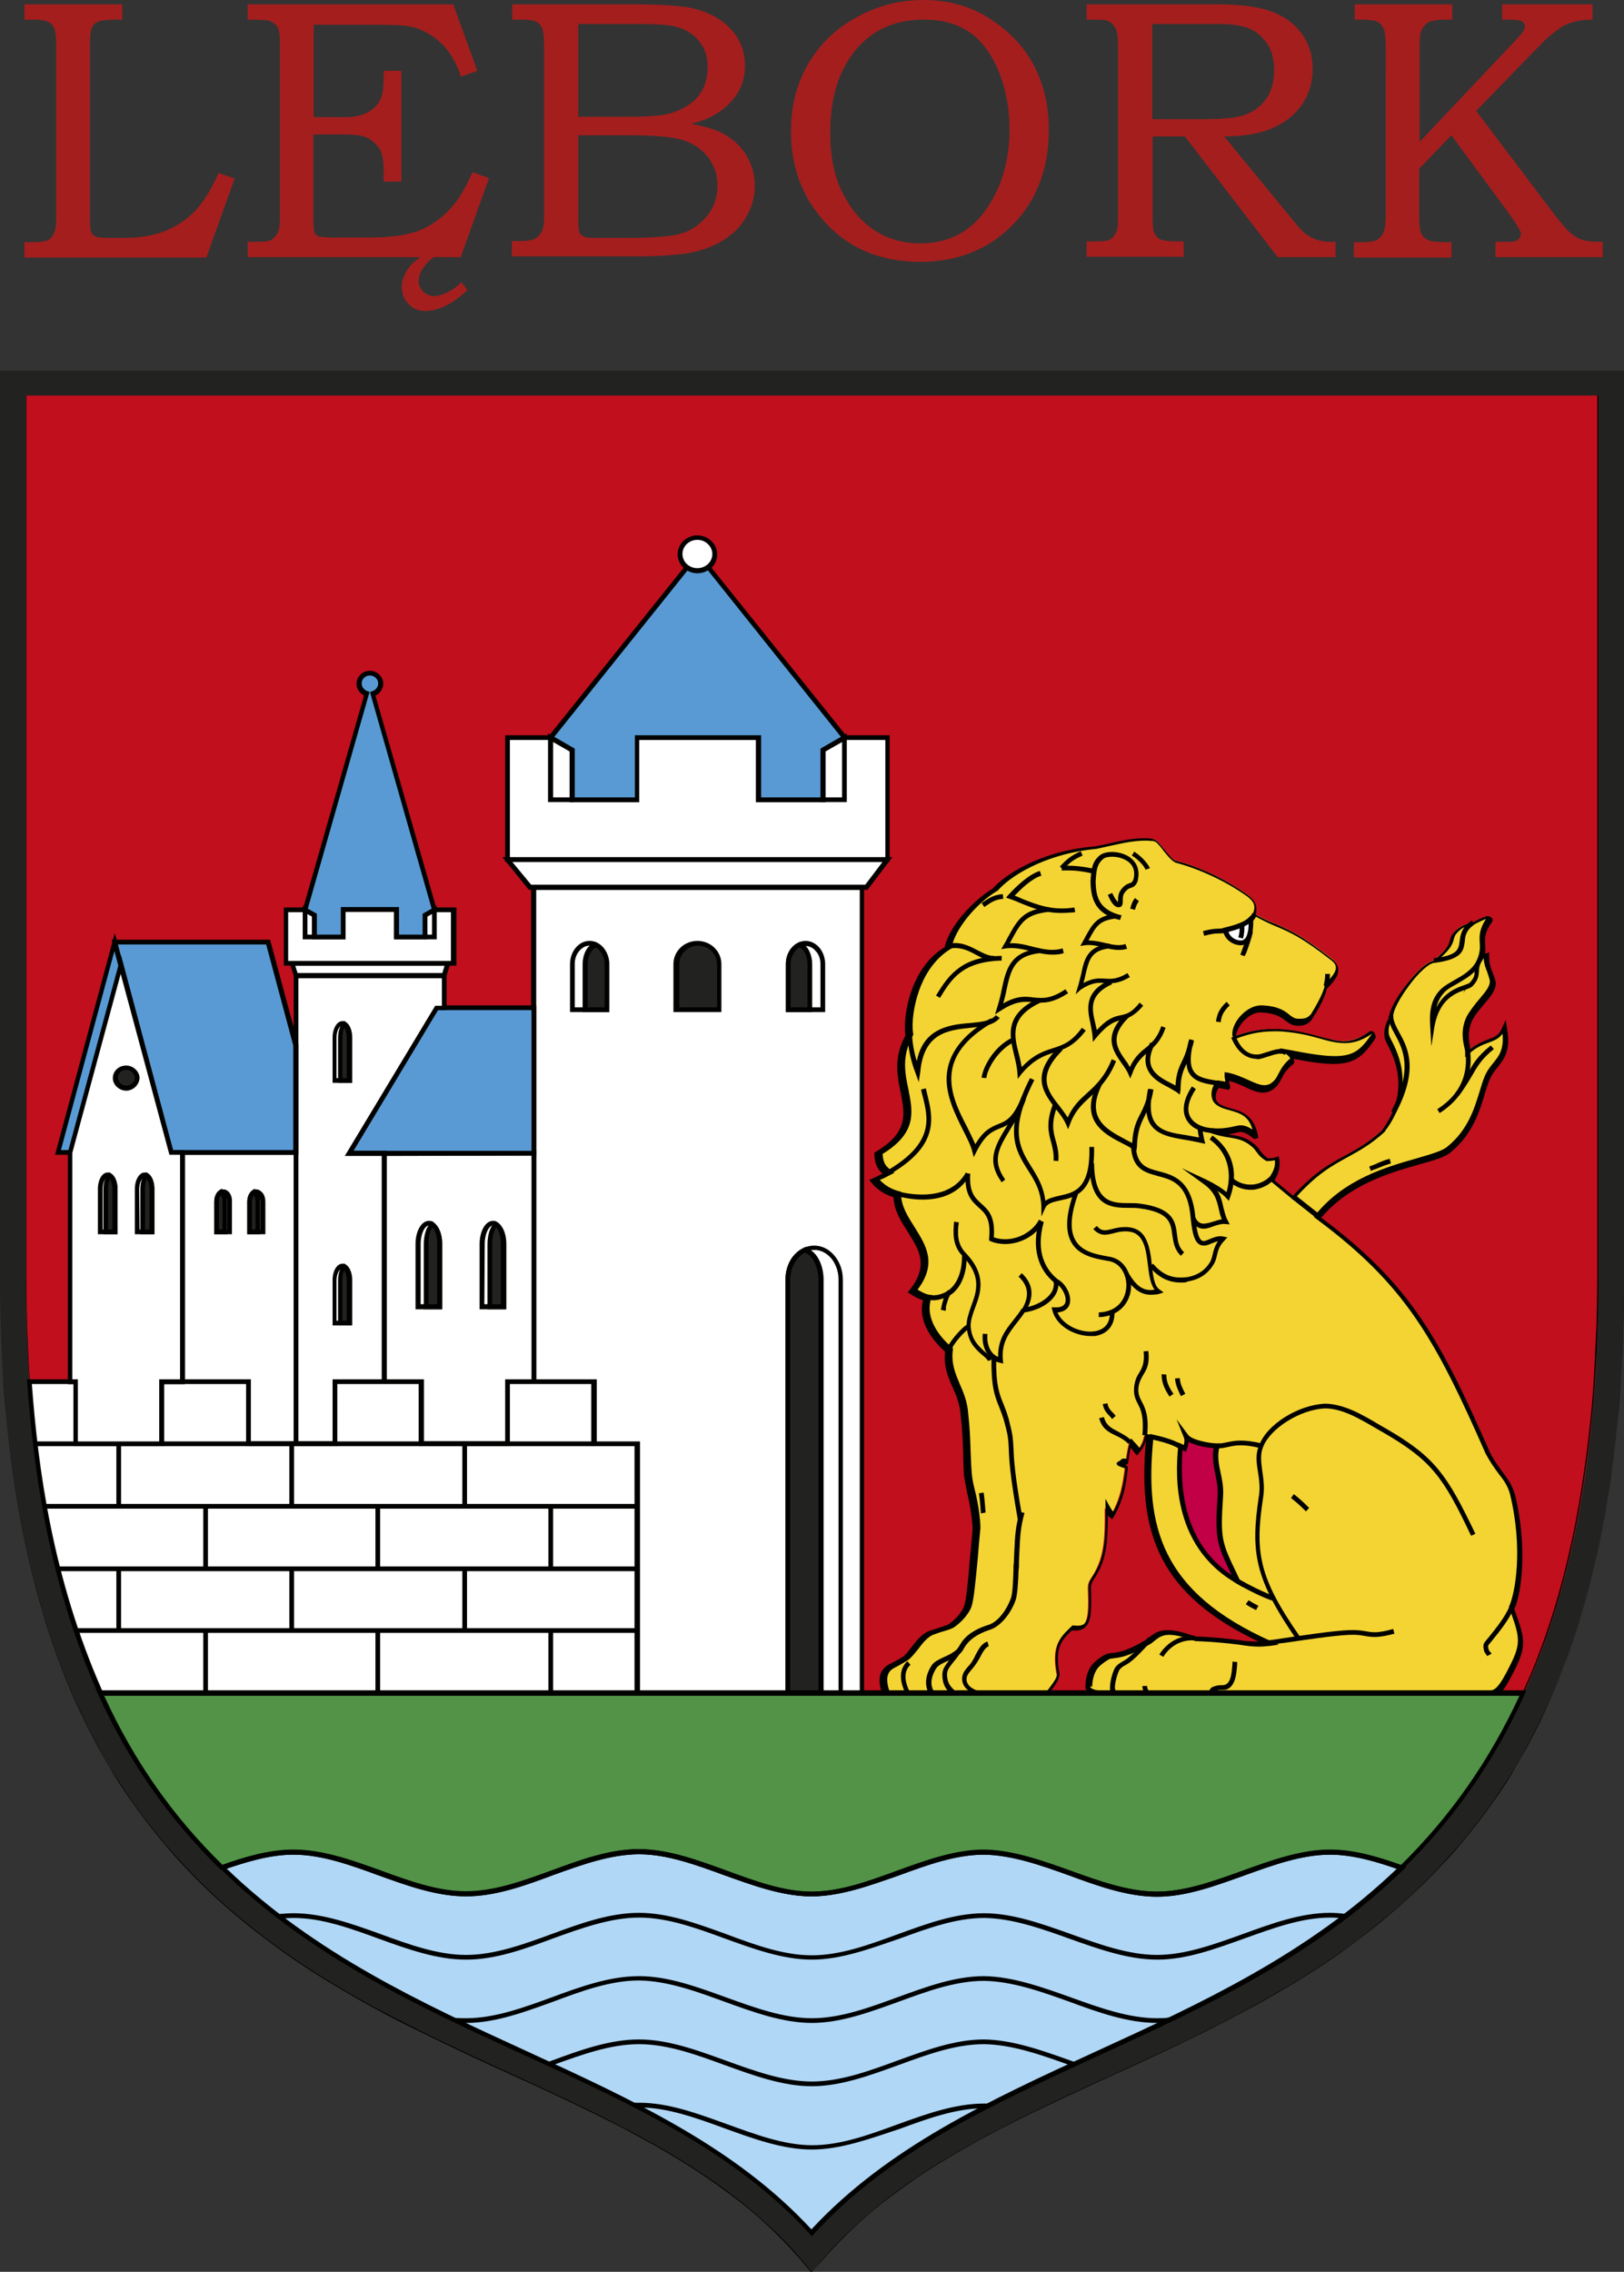 <?xml version="1.0" encoding="utf-8"?>
<!-- Generator: Adobe Illustrator 24.2.0, SVG Export Plug-In . SVG Version: 6.00 Build 0)  -->
<svg version="1.1" id="Warstwa_1" xmlns="http://www.w3.org/2000/svg" xmlns:xlink="http://www.w3.org/1999/xlink" x="0px" y="0px"
	 width="413.1px" height="577.8px" viewBox="0 0 413.1 577.8" style="enable-background:new 0 0 413.1 577.8;" xml:space="preserve"
	>
<rect x="0" y="0" width="413.1" height="577.8" fill="#333333" stroke="none"/>
<style type="text/css">
	.st0{fill:#222321;}
	.st1{fill:#010200;}
	.st2{fill:#C10F1D;}
	.st3{fill-rule:evenodd;clip-rule:evenodd;fill:#FFFFFF;}
	.st4{fill-rule:evenodd;clip-rule:evenodd;fill:#F4D432;}
	.st5{fill-rule:evenodd;clip-rule:evenodd;fill:#222321;}
	.st6{fill-rule:evenodd;clip-rule:evenodd;fill:#599AD4;}
	.st7{fill-rule:evenodd;clip-rule:evenodd;fill:#C20046;}
	.st8{fill:#529347;}
	.st9{fill:#B0D7F5;}
	.st10{fill:#A41E1E;}
</style>
<g>
	<path class="st0" d="M0,94.3h409.8h3.3v230.3c0.2,143.2-68.1,174.6-130.8,203.4c-28,12.9-54.8,25.2-73.3,46.9l-2.5,3l-2.5-3
		c-18.4-21.8-45.2-34.1-73.2-46.9C68.2,499.1,0,467.8,0,324.6V94.3z"/>
	<path class="st1" d="M206.5,577.8L206.5,577.8l-2.5-3c-2.2-2.6-4.7-5.3-7.3-7.7c-2.5-2.4-5.2-4.7-8-7c-2.7-2.1-5.6-4.3-8.6-6.3
		c-2.8-1.9-5.9-3.9-9.1-5.8c-3-1.8-6.1-3.5-9.6-5.4c-3.1-1.6-6.3-3.3-9.9-5.1c-6.7-3.3-13.8-6.5-20.6-9.7
		c-7.7-3.5-15.7-7.2-23.6-11.1c-4.2-2.1-8.1-4.1-11.7-6c-4.1-2.2-7.9-4.4-11.5-6.6c-3.9-2.4-7.7-4.8-11.2-7.3
		c-3.8-2.6-7.4-5.4-10.8-8.2c-3.6-2.9-7.1-6-10.3-9.2c-1.7-1.6-3.3-3.3-4.9-5c-1.6-1.7-3.2-3.5-4.8-5.3c-1.5-1.9-3.1-3.8-4.6-5.7
		c-1.5-1.9-3-4-4.4-6c-1.4-2.1-2.8-4.2-4.2-6.4c-1.4-2.2-2.7-4.5-3.9-6.8c-1.3-2.3-2.5-4.8-3.7-7.2c-1.2-2.5-2.4-5-3.5-7.6
		c-1.1-2.6-2.2-5.4-3.2-8.1c-1-2.8-2-5.7-2.9-8.6c-0.9-2.9-1.8-6-2.6-9.1c-0.8-3.1-1.6-6.3-2.3-9.6c-0.7-3.3-1.4-6.7-2-10.1
		c-0.6-3.5-1.2-7.1-1.7-10.7c-0.5-3.7-0.9-7.4-1.3-11.3c-0.4-3.9-0.7-7.9-1-11.9c-0.3-4.1-0.5-8.3-0.6-12.5C0.1,333.4,0,329,0,324.6
		V94.3h413.1v230.3c0,4.4,0,8.8-0.2,13.1c-0.1,4.2-0.3,8.4-0.6,12.5c-0.3,4-0.6,8-0.9,11.9c-0.4,3.8-0.8,7.6-1.3,11.3
		c-0.5,3.6-1,7.2-1.6,10.7c-0.6,3.4-1.3,6.8-2,10.1c-0.7,3.2-1.5,6.5-2.3,9.6c-0.8,3.1-1.7,6.1-2.6,9.1c-0.9,2.9-1.9,5.8-2.9,8.6
		c-1,2.7-2.1,5.5-3.2,8.1c-1.1,2.6-2.3,5.2-3.4,7.6c-1.2,2.4-2.4,4.9-3.7,7.2c-1.3,2.3-2.6,4.6-3.9,6.8c-1.3,2.2-2.7,4.3-4.2,6.4
		c-1.4,2-2.9,4.1-4.4,6c-1.5,1.9-3,3.8-4.6,5.7c-1.5,1.8-3.1,3.6-4.8,5.3c-1.6,1.7-3.2,3.4-4.9,5c-3.2,3.1-6.7,6.2-10.3,9.2
		c-3.4,2.8-7.1,5.5-10.8,8.2c-3.5,2.5-7.3,4.9-11.2,7.3c-3.7,2.2-7.4,4.4-11.6,6.6c-3.7,2-7.5,4-11.7,6.1
		c-7.9,3.9-15.9,7.6-23.6,11.1c-6.8,3.1-13.9,6.4-20.7,9.7c-3.6,1.8-6.9,3.4-10,5.1c-3.4,1.8-6.6,3.6-9.6,5.4
		c-3.2,1.9-6.3,3.8-9.2,5.8c-3,2.1-5.9,4.2-8.6,6.3c-2.8,2.2-5.5,4.6-8,7c-2.6,2.5-5.1,5.1-7.3,7.7L206.5,577.8z M0,94.3v230.3
		c0,4.4,0.1,8.8,0.2,13.1c0.1,4.2,0.3,8.4,0.6,12.5c0.2,4,0.6,8,1,11.9c0.4,3.8,0.8,7.6,1.3,11.3c0.5,3.6,1.1,7.2,1.7,10.7
		c0.6,3.4,1.3,6.8,2,10.1c0.7,3.2,1.5,6.5,2.3,9.6c0.8,3.1,1.7,6.1,2.6,9.1c0.9,2.9,1.9,5.8,2.9,8.6c1,2.7,2.1,5.5,3.2,8.1
		c1.1,2.6,2.3,5.2,3.5,7.6c1.2,2.4,2.4,4.9,3.7,7.2c1.3,2.3,2.6,4.6,3.9,6.8c1.3,2.2,2.7,4.3,4.2,6.4c1.4,2,2.9,4.1,4.4,6
		c1.5,1.9,3,3.8,4.6,5.7c1.5,1.8,3.1,3.6,4.7,5.3c1.6,1.7,3.2,3.4,4.9,5c3.2,3.2,6.7,6.2,10.3,9.2c3.4,2.8,7,5.5,10.8,8.2
		c3.5,2.5,7.3,4.9,11.2,7.3c3.7,2.2,7.4,4.4,11.5,6.6c3.6,2,7.5,4,11.7,6c7.9,3.9,15.8,7.6,23.6,11.1c6.8,3.1,13.9,6.4,20.6,9.7
		c3.6,1.8,6.9,3.4,9.9,5.1c3.4,1.8,6.6,3.6,9.6,5.4c3.2,1.9,6.3,3.9,9.1,5.8c3,2.1,5.9,4.2,8.6,6.3c2.8,2.2,5.5,4.6,8,7
		c2.6,2.5,5,5.1,7.3,7.7l2.5,3l2.5-3c2.2-2.6,4.7-5.3,7.3-7.7c2.5-2.4,5.2-4.7,8-7c2.7-2.1,5.6-4.3,8.6-6.3c2.8-1.9,5.9-3.9,9.2-5.8
		c3-1.8,6.1-3.5,9.6-5.4c3.1-1.6,6.3-3.3,10-5.1c6.7-3.3,13.8-6.6,20.7-9.7c7.7-3.6,15.8-7.2,23.6-11.1c4.2-2.1,8.1-4.1,11.7-6.1
		c4.1-2.2,7.9-4.4,11.6-6.6c3.9-2.4,7.7-4.8,11.2-7.3c3.8-2.6,7.4-5.4,10.8-8.2c3.6-2.9,7.1-6,10.3-9.2c1.7-1.6,3.3-3.3,4.9-5
		c1.6-1.7,3.2-3.5,4.8-5.3c1.6-1.9,3.1-3.8,4.6-5.7c1.5-1.9,3-4,4.4-6c1.4-2.1,2.8-4.2,4.2-6.4c1.4-2.2,2.7-4.5,3.9-6.8
		c1.3-2.3,2.5-4.8,3.7-7.2c1.2-2.5,2.4-5,3.5-7.6c1.1-2.6,2.2-5.3,3.2-8.1c1-2.8,2-5.7,2.9-8.6c0.9-2.9,1.8-6,2.6-9.1
		c0.8-3.1,1.6-6.3,2.3-9.6c0.7-3.3,1.4-6.7,2-10.1c0.6-3.5,1.2-7.1,1.6-10.7c0.5-3.7,0.9-7.4,1.3-11.3c0.4-3.9,0.7-7.8,0.9-11.9
		c0.3-4.1,0.4-8.3,0.6-12.5c0.1-4.3,0.2-8.7,0.2-13.1V94.3h-3.3H0L0,94.3z"/>
	<path class="st2" d="M6.6,100.6v223.9c0,139.2,66.3,169.7,127,197.6c27.4,12.6,53.7,24.7,72.9,45.8c19.2-21.1,45.5-33.2,73-45.7
		c60.9-28,127.3-58.4,127.1-197.6V100.6H6.6z"/>
	<path class="st1" d="M206.5,567.9L206.5,567.9c-2.3-2.6-4.9-5.1-7.5-7.5c-2.5-2.3-5.3-4.6-8.1-6.8c-2.7-2.1-5.6-4.1-8.6-6.2
		c-2.8-1.9-5.9-3.8-9.1-5.6c-3-1.7-6.1-3.5-9.5-5.2c-3-1.6-6.2-3.2-9.8-5c-6.6-3.2-13.6-6.4-20.2-9.5c-7.5-3.5-15.3-7-22.9-10.8
		c-4.1-2-7.8-4-11.4-5.9c-4-2.1-7.6-4.2-11.2-6.4c-3.8-2.3-7.5-4.7-10.9-7.1c-3.7-2.6-7.2-5.2-10.5-7.9c-3.5-2.9-6.9-5.9-10-8.9
		c-1.6-1.6-3.2-3.2-4.8-4.9c-1.6-1.7-3.1-3.4-4.6-5.2c-1.5-1.8-3-3.7-4.4-5.5c-1.5-1.9-2.9-3.9-4.3-5.9c-1.4-2-2.7-4.1-4-6.2
		c-1.3-2.2-2.6-4.4-3.8-6.6c-1.2-2.3-2.4-4.6-3.6-7c-1.2-2.4-2.3-4.9-3.4-7.4c-1.1-2.6-2.1-5.2-3.1-7.9c-1-2.7-1.9-5.5-2.8-8.3
		c-0.9-2.9-1.8-5.8-2.5-8.8c-0.8-3-1.6-6.2-2.3-9.3c-0.7-3.2-1.3-6.5-1.9-9.8c-0.6-3.4-1.2-6.9-1.6-10.4c-0.5-3.5-0.9-7.2-1.3-10.9
		c-0.4-3.8-0.7-7.6-0.9-11.5c-0.3-4-0.4-8-0.6-12.1c-0.1-4.1-0.2-8.4-0.2-12.7V100.6h399.9v223.9c0,4.3,0,8.6-0.2,12.7
		c-0.1,4.1-0.3,8.2-0.6,12.1c-0.2,3.9-0.5,7.8-0.9,11.5c-0.4,3.7-0.8,7.4-1.3,10.9c-0.5,3.5-1,7-1.6,10.4c-0.6,3.3-1.2,6.6-1.9,9.8
		c-0.7,3.2-1.4,6.3-2.2,9.3c-0.8,3-1.6,6-2.5,8.8c-0.9,2.8-1.8,5.6-2.8,8.3c-1,2.7-2,5.3-3.1,7.9c-1.1,2.5-2.2,5-3.4,7.4
		c-1.1,2.4-2.3,4.7-3.6,7c-1.2,2.2-2.5,4.5-3.8,6.6c-1.3,2.1-2.7,4.2-4.1,6.2c-1.4,2-2.8,3.9-4.2,5.9c-1.4,1.9-2.9,3.7-4.4,5.5
		c-1.5,1.8-3,3.5-4.6,5.2c-1.5,1.6-3.2,3.3-4.8,4.9c-3.1,3.1-6.5,6.1-10,8.9c-3.3,2.7-6.9,5.4-10.5,7.9c-3.4,2.4-7.1,4.8-10.9,7.1
		c-3.5,2.2-7.2,4.2-11.2,6.4c-3.6,1.9-7.3,3.9-11.4,5.9c-7.6,3.8-15.4,7.3-23,10.8c-6.7,3.1-13.6,6.2-20.3,9.5
		c-3.6,1.8-6.8,3.4-9.8,5c-3.4,1.8-6.5,3.5-9.5,5.2c-3.2,1.9-6.3,3.8-9.1,5.6c-3,2-6,4.1-8.7,6.2c-2.9,2.2-5.6,4.5-8.1,6.8
		C211.3,562.8,208.8,565.4,206.5,567.9 M6.6,100.6v223.9c0,4.3,0.1,8.6,0.2,12.7c0.1,4.1,0.3,8.2,0.6,12.1c0.2,3.9,0.6,7.8,0.9,11.5
		c0.4,3.7,0.8,7.4,1.3,10.9c0.5,3.5,1,7,1.6,10.4c0.6,3.3,1.2,6.6,1.9,9.8c0.7,3.2,1.4,6.3,2.2,9.3c0.8,3,1.6,6,2.5,8.8
		c0.9,2.8,1.8,5.6,2.8,8.3c1,2.7,2,5.3,3.1,7.9c1.1,2.5,2.2,5,3.4,7.4c1.1,2.4,2.3,4.7,3.6,7c1.2,2.2,2.5,4.5,3.8,6.6
		c1.3,2.1,2.7,4.2,4,6.2c1.4,2,2.8,3.9,4.3,5.9c1.4,1.9,2.9,3.7,4.4,5.5c1.5,1.8,3,3.5,4.6,5.2c1.6,1.6,3.2,3.3,4.8,4.9
		c3.1,3.1,6.5,6.1,10,8.9c3.3,2.7,6.8,5.4,10.5,7.9c3.4,2.4,7.1,4.8,10.9,7.1c3.5,2.2,7.2,4.3,11.2,6.4c3.5,1.9,7.3,3.8,11.4,5.9
		c7.6,3.8,15.4,7.3,22.9,10.8c6.7,3.1,13.6,6.3,20.2,9.5c3.5,1.8,6.7,3.4,9.8,5c3.4,1.8,6.5,3.5,9.5,5.2c3.2,1.9,6.2,3.8,9.1,5.7
		c3,2,5.9,4.1,8.6,6.2c2.9,2.2,5.6,4.5,8.1,6.8c2.7,2.4,5.2,5,7.5,7.5c2.3-2.6,4.9-5.1,7.5-7.5c2.5-2.3,5.3-4.6,8.1-6.8
		c2.7-2.1,5.6-4.1,8.7-6.2c2.8-1.9,5.9-3.8,9.1-5.6c3-1.7,6.1-3.5,9.5-5.3c3-1.6,6.2-3.2,9.8-5c6.6-3.2,13.6-6.4,20.3-9.5
		c7.5-3.5,15.3-7,23-10.8c4.1-2.1,7.8-4,11.4-5.9c4-2.2,7.7-4.2,11.2-6.4c3.8-2.3,7.5-4.7,10.9-7.1c3.7-2.6,7.2-5.2,10.5-7.9
		c3.5-2.9,6.9-5.9,10-8.9c1.6-1.6,3.2-3.2,4.8-4.9c1.6-1.7,3.1-3.4,4.6-5.2c1.5-1.8,3-3.7,4.4-5.5c1.5-1.9,2.9-3.9,4.3-5.9
		c1.4-2,2.7-4.1,4-6.2c1.3-2.2,2.6-4.4,3.8-6.6c1.2-2.3,2.4-4.6,3.6-7c1.2-2.4,2.3-4.9,3.4-7.4c1.1-2.5,2.1-5.2,3.1-7.9
		c1-2.7,1.9-5.5,2.8-8.3c0.9-2.9,1.7-5.8,2.5-8.8c0.8-3,1.5-6.2,2.2-9.3c0.7-3.2,1.3-6.5,1.9-9.8c0.6-3.4,1.1-6.9,1.6-10.4
		c0.5-3.5,0.9-7.2,1.3-10.9c0.4-3.8,0.7-7.6,0.9-11.5c0.2-4,0.4-8,0.6-12.1c0.1-4.1,0.2-8.4,0.2-12.7V100.6H6.6z"/>
	<polygon class="st3" points="46.4,293.1 75.3,293.1 75.3,367.2 63.2,367.2 63.2,351.4 46.4,351.4 	"/>
	<path class="st1" d="M75.9,367.8H62.6V352H45.8v-59.5h30.1V367.8z M63.8,366.6h10.9v-72.9H47v57.1h16.8V366.6z"/>
	<path class="st4" d="M266.2,430.6h-40.9c-1.3-3.4-0.9-5.6,1.2-6.8c1.2-0.6,2.4-1.3,3.6-2.1c1.8-1.2,3.8-5.3,6.4-6.4
		c1.2-0.5,4.3-1.2,5.3-1.9c0.9-0.7,3.2-2.5,4.1-4.8c0.9-2.4,1.3-9.8,2.3-19.9c0-1.2-0.2-2.6-0.3-3.6c-0.7-4.6-1.6-7.4-1.9-10.1
		c-0.3-5.7-0.2-9.7-0.8-15c-0.4-6.8-4.8-9.9-3.9-16.7c-1.7-1.4-7.6-7-5.4-13.3c-1.5-0.3-2.7-1-3.7-1.8c8.6-10.6-3.9-15.6-3.9-24.5
		c-2.3-0.6-4.3-1.8-5.8-3.7c1.2-0.5,2.4-1.2,3.6-1.8c-1.5-1.2-2.4-1.9-2.6-5.1c15.3-9.1,0.8-17.4,7.8-30c-0.8-5.6,1.6-17.4,9.9-22.3
		c0.9-4.8,6.6-11.6,12-14.8c2.7-3.1,11.5-9.3,25.3-10.6c4.8-0.8,8.9-2.4,14.5-2c0.6,0.1,1,0.3,1.4,0.6c1.6,1.7,3.5,4.8,4.8,4.9
		c5.5,1.5,12.6,4.6,18.2,8.7c0.8,0.6,2.6,2,1.6,4.7c7.3,4.1,8.1,2.5,19.7,11.4c3.2,2.5,0.3,5.1-1.5,7c-0.5,2.5-2.4,5.6-3.6,7.6
		c-1,1.3-1.9,1.5-3.7,1.4c-3-0.2-2.7-3-9.2-3.4c-3.9-0.2-7.7,4.9-6.9,7.3c3-1,6.6-2.2,12.5-1.8c10.7,0.9,14.9,5.9,22.3,0.4
		c0.2-0.2,0.7,0.8,0.6,1c-4.4,6.3-6.5,7.6-21.9,4.5c0.5,0.5,1.1,1.1,1.2,1.5c0,0.1,0,0.3-0.1,0.4c-3.7,2.8-2.6,5-5.6,6.7
		c-2.9,1.6-6.1-1.7-11.1-2.7c0,0.8,0.4,2.4,0.4,2.4c-0.5-0.2-2.6-0.5-2.6-0.5c-1.4,1.7-1.3,3.8-0.5,4.7c2.6,2.9,8.8,0.5,10.2,8.3
		l-0.3,0.1c-4.5-3.4-3.7-0.4-11.3-1c5.1,1.8,7.5,0.6,10.9,3.5c1.4,1.2,1.3,2.1,3.5,3.6c0.9,0,1.7-0.1,2.5-0.3
		c0.4,2.6-0.7,4.3-1.4,5.4l5.6,4.6c10-11,14.6-9.3,22.9-17c8.2-10.9,2.7-20.1,1.1-23.4c-0.6-1.3-0.4-3.5,0.9-5.5
		c-0.1-3.3,7.5-13.5,10.8-14.1c6.5-5.1,3.3-5.5,6.2-8c1.3-1.3,2.9-1.5,3.8-1.6c1.2-0.7,2.4-1.3,3.7-1.7c0.3-0.1,0.8,0.3,0.7,0.5
		c-3.6,4.9-0.8,6.3-2.6,10.7c0.5-0.8,0.7-1.4,1.6-1.7c-0.1,3.4,1.1,4.3,1.5,6.4c0.7,2.9-3.7,5.7-5.9,9.8c-1.9,4.1-0.4,7.4-0.3,8.8
		c4.2-4.1,7.3-2.1,9.3-6.5c1.5,8.3-2.8,8.7-4.4,13c-1.7,3.9-2.4,12.1-9.5,17.9c-3.9,3.7-22.7,3.9-33.5,17.4
		c23.1,17.2,30.6,31.1,43.3,60.1c1.4,2.8,3.2,4.9,4.8,7.3c0.6,0.9,1.2,2.3,1.4,3.2c3.2,13.4,1.6,25.1-0.2,28.9
		c2.7,7.3,3.3,9.1,0.2,15.2c-3.3,6.6-4.2,6.3-5.3,6.8l-100,0c-1.4-0.3-2.3-0.7-2.7-1.5c0.1-1.6,0.2-3.5,1.3-5.2
		c0.6-0.9,1.8-1.9,3.4-2.8c2-0.8,3.3,0.4,10-3.6c2.9-1.7,3.1-4.5,12.5-1.1c11.3,0.4,13,1.9,18.7,1.2c-27.6-12.4-32.7-28.5-30.3-52.4
		c-0.3-0.1-0.8-0.2-1.1-0.3c-0.3,1.6-0.8,2.6-1.9,4c-0.6-0.9-1.2-1.6-1.9-2.3c-0.4,1.6-0.7,3.3-0.9,4.9c0,0.1-1-0.3-1.5-0.2
		c0,0-0.6,0.5-0.9,0.6c-0.2,0.1,2.3,0.8,2.2,1c-0.5,3.9-1,7.8-3.6,12.3c-0.8-0.7-1.1-1.2-1.5-2c0.1,8.8-0.3,13.2-3.6,18.1
		c-0.5,0.8-0.7,1.3-0.7,2.3c0.3,8,0,10.8-4.5,10.1c-2.4,2.6-4.8,4.2-3.5,11.6C269.2,426.7,267.4,429.1,266.2,430.6"/>
	<path class="st1" d="M279.3,431.3L279.3,431.3c-1.4-0.3-2.7-0.7-3.2-1.9l0-0.1l0-0.1c0-0.2,0-0.3,0-0.5c0.1-1.6,0.3-3.3,1.4-4.9
		c0.7-1,1.9-2,3.6-3l0.1,0c0.7-0.3,1.3-0.4,1.9-0.4c1.4-0.2,3.4-0.4,8-3.1c0.5-0.3,1-0.7,1.4-1c1.1-0.9,2.2-1.7,4.5-1.7
		c1.7,0,4,0.5,7,1.6c5.3,0.2,8.4,0.6,10.9,0.9c1.8,0.3,3.3,0.4,4.9,0.4h0.3c-12.3-5.9-20.1-12.6-24.5-21.1c-4-7.8-5.3-17-4.1-30.1
		c-0.3,1.1-0.8,2.1-1.8,3.3l-0.5,0.6l-0.5-0.6c-0.4-0.5-0.7-0.9-1.1-1.4c-0.3,1.3-0.5,2.7-0.6,3.7c0,0.3-0.3,0.6-0.6,0.6
		c-0.1,0-0.2,0-0.4-0.1c0.6,0.3,0.9,0.5,0.9,0.9c-0.4,3.7-0.9,7.8-3.6,12.5l-0.4,0.6l-0.6-0.5c-0.2-0.2-0.4-0.3-0.5-0.5
		c0,7.7-0.5,11.8-3.7,16.5c-0.4,0.7-0.6,1.2-0.6,2c0.2,5.5,0.1,8.4-1.3,9.8c-0.6,0.7-1.5,1-2.7,1c-0.3,0-0.6,0-0.9,0
		c-0.1,0.1-0.2,0.2-0.4,0.4c-2.2,2.2-3.9,4-2.7,10.5c0.2,1.3-1.2,3.2-2.9,5.4l-0.3,0.4h-41.7l-0.1-0.4c-1.4-3.7-0.9-6.2,1.5-7.6l0,0
		c1.1-0.6,2.4-1.2,3.6-2c0.7-0.4,1.4-1.4,2.2-2.4c1.2-1.6,2.6-3.3,4.3-4.1c0.5-0.2,1.3-0.4,2.1-0.7c1.1-0.4,2.6-0.8,3.1-1.1
		c0.9-0.6,3-2.3,3.9-4.5c0.6-1.6,1-5.9,1.5-11.9c0.2-2.3,0.5-5,0.7-7.8c0-1.2-0.2-2.6-0.3-3.5c-0.3-2.3-0.7-4.1-1.1-5.8
		c-0.3-1.6-0.6-3-0.8-4.4l0,0c-0.1-2.1-0.2-3.9-0.2-5.7c-0.1-3-0.2-5.9-0.6-9.3v0c-0.2-3-1.1-5.2-2.1-7.4c-1.2-2.7-2.3-5.3-1.9-9
		c-2-1.8-7.2-7-5.6-13.1c-1.3-0.4-2.3-1-3.2-1.6l-0.7-0.4l0.4-0.5c5.1-6.3,2.5-10.3-0.4-14.9c-1.7-2.7-3.5-5.4-3.6-8.8
		c-2.3-0.7-4.3-2-5.7-3.8l-0.5-0.6l0.7-0.3c0.9-0.4,1.9-0.9,2.7-1.3c-1.1-1-1.9-2-2.1-4.9l0-0.4l0.3-0.2c8.4-5,7.5-9.5,6.4-15.2
		c-0.9-4.2-1.8-8.9,1.2-14.4c-0.7-5.5,1.5-17.4,10-22.5c1.1-5.2,7.1-11.8,12.2-14.9c2.8-3.2,11.7-9.5,25.7-10.7
		c1.4-0.2,2.7-0.5,4-0.8c2.7-0.6,5.6-1.3,8.8-1.3c0.6,0,1.2,0,1.8,0.1h0c0.8,0.1,1.3,0.5,1.7,0.8l0,0c0.5,0.6,1.1,1.3,1.7,2
		c0.9,1.1,2.2,2.7,2.8,2.8l0.1,0c6.4,1.7,13.2,5,18.4,8.8l0,0c0.8,0.6,2.7,2.1,1.9,4.9c2.2,1.2,3.8,1.9,5.3,2.5
		c3.2,1.4,6.3,2.7,14,8.7c1.1,0.8,1.6,1.7,1.7,2.7c0.2,1.8-1.4,3.4-2.6,4.7c-0.1,0.1-0.2,0.2-0.3,0.3c-0.6,2.6-2.4,5.6-3.7,7.6
		l0,0.1c-1.1,1.4-2.2,1.7-3.8,1.7H330c-1.4-0.1-2.2-0.7-3-1.3c-1.1-0.9-2.5-1.9-6.2-2.1h-0.2c-2.1,0-4,1.7-5,3.1
		c-0.7,1-1.1,2-1.2,2.8c2.5-0.8,5.3-1.7,9.5-1.7c0.8,0,1.7,0,2.6,0.1c3.7,0.3,6.5,1.1,9.1,1.8c2.3,0.6,4.3,1.2,6.2,1.2
		c2.3,0,4.3-0.8,6.6-2.5c0.1-0.1,0.3-0.1,0.4-0.1c0.2,0,0.6,0.1,0.9,0.7c0.1,0.2,0.4,0.8,0.1,1.3h0c-2.8,4-4.8,6.4-10.6,6.4
		c-2.4,0-5.5-0.4-10.2-1.3c0.1,0.1,0.1,0.3,0.2,0.4c0.1,0.3,0,0.8-0.3,1c-1.8,1.4-2.3,2.5-2.9,3.6c-0.6,1.1-1.1,2.2-2.7,3.1h0
		c-0.6,0.3-1.3,0.5-2,0.5c-1.4,0-2.9-0.6-4.5-1.4c-1.3-0.6-2.6-1.2-4.2-1.6c0.1,0.3,0.2,0.8,0.3,1.4c0,0.1,0.1,0.3-0.1,0.6l-0.3,0.3
		l-0.4-0.1c-0.4-0.1-1.6-0.3-2.1-0.4c-1,1.4-0.9,3-0.3,3.6c0.8,0.9,2.1,1.2,3.4,1.6c2.6,0.7,5.9,1.6,6.9,7l0.1,0.5l-1.1,0.3
		l-0.2-0.2c-1.7-1.3-2.5-1.6-3.2-1.6c-0.4,0-0.9,0.1-1.5,0.3c-0.5,0.1-1,0.2-1.6,0.3c0.1,0,0.3,0,0.4,0.1c2.2,0.3,4.1,0.6,6.3,2.5
		c0.6,0.5,1,1,1.3,1.5c0.5,0.6,0.9,1.2,2,2c0.8,0,1.5-0.1,2.1-0.3l0.7-0.2l0.1,0.7c0.4,2.5-0.5,4.2-1.2,5.4l4.7,3.9
		c5.6-6.1,9.5-8.2,13.4-10.3c2.9-1.6,5.7-3.1,9.2-6.3c7.4-10,3.2-18.5,1.3-22.1c-0.1-0.2-0.2-0.4-0.3-0.6v0c-0.7-1.6-0.4-4,0.8-5.9
		c0.1-2.1,2.2-5.6,4.3-8.3c1-1.3,4.4-5.6,6.9-6.2c3.6-2.9,4-4.1,4.3-5.2c0.2-0.8,0.4-1.6,1.7-2.7c1.4-1.3,2.9-1.6,4-1.8
		c1.3-0.8,2.5-1.3,3.7-1.7l0,0c0.1,0,0.2,0,0.3,0c0.4,0,0.9,0.3,1.1,0.6c0.1,0.3,0.1,0.5,0,0.8l0,0c-2,2.7-1.9,4.2-1.8,5.9
		c0,0.7,0.1,1.4,0,2.3c0,0,0.1,0,0.2-0.1l0.8-0.3l0,0.9c0,2.1,0.4,3.1,0.9,4.3c0.2,0.6,0.5,1.2,0.7,2c0.5,2-1.1,3.9-2.9,6
		c-1.1,1.3-2.2,2.6-3,4.1c-1.4,3-0.8,5.5-0.5,7.2c0,0,0,0.1,0,0.1c1.7-1.4,3.2-1.9,4.4-2.4c1.7-0.6,2.9-1,3.8-3.2l0.8-1.8l0.3,1.9
		c1.1,5.9-0.7,8.1-2.4,10.2c-0.8,1-1.5,1.9-2,3.2v0c-0.4,0.9-0.8,2.1-1.2,3.5c-1.3,4.3-3,10.1-8.5,14.7c-1.4,1.4-4.5,2.2-8.3,3.3
		c-7.5,2.1-17.7,5.1-24.8,13.5c22.6,16.9,30.1,30.6,43,59.9c0.9,1.8,2.1,3.4,3.2,4.9c0.5,0.7,1.1,1.5,1.6,2.3
		c0.6,0.9,1.2,2.4,1.5,3.4c3.1,12.9,1.8,24.6-0.2,29.1c2.6,7.1,3.3,9.1,0.1,15.4c-3,6.1-4.2,6.6-5.3,6.9c-0.1,0-0.2,0.1-0.3,0.1
		l-0.1,0.1h-0.1L279.3,431.3z M277.3,429c0.3,0.5,0.8,0.7,2.1,1l99.8,0c0.1,0,0.2-0.1,0.3-0.1c0.8-0.3,1.8-0.6,4.6-6.3
		c3-5.9,2.4-7.4-0.2-14.7l-0.1-0.2l0.1-0.2c1.5-3.3,3.6-14.5,0.2-28.5c-0.2-0.9-0.8-2.2-1.3-3c-0.5-0.8-1.1-1.5-1.6-2.2
		c-1.2-1.6-2.3-3.2-3.3-5.1l0,0c-12.9-29.3-20.4-42.9-43.2-59.8l-0.5-0.4l0.4-0.5c7.3-9.1,18-12.2,25.8-14.4c3.7-1.1,6.6-1.9,7.8-3
		l0,0c5.3-4.3,6.9-9.9,8.2-14.1c0.4-1.4,0.8-2.6,1.2-3.6c0.6-1.5,1.4-2.5,2.2-3.5c1.4-1.7,2.8-3.4,2.4-7.5c-1,1.4-2.3,1.8-3.6,2.3
		c-1.4,0.5-3,1.1-4.9,2.8l-1,0.9l0-1.4c0-0.2-0.1-0.6-0.2-1.1c-0.4-1.7-1-4.6,0.6-7.9l0,0c0.9-1.6,2.1-3.1,3.2-4.4
		c1.6-1.9,3-3.5,2.6-5c-0.2-0.7-0.4-1.3-0.6-1.9c-0.4-1-0.8-2-0.9-3.5c-0.1,0.1-0.2,0.3-0.3,0.5c-0.1,0.1-0.1,0.2-0.2,0.3l-4.7,8.2
		l3.6-8.8c0.7-1.7,0.7-2.9,0.6-4.2c-0.1-1.7-0.1-3.4,1.6-6c-1,0.4-2,0.9-3.2,1.5l-0.1,0.1l-0.1,0c-0.9,0.1-2.3,0.3-3.4,1.4l0,0
		c-1,0.9-1.2,1.4-1.4,2.2c-0.3,1.2-0.8,2.7-4.8,5.9l-0.1,0.1l-0.2,0c-1.3,0.2-3.9,2.5-6.3,5.8c-2.4,3.2-4,6.3-4,7.7l0,0.2l-0.1,0.2
		c-1.2,1.9-1.3,3.8-0.8,4.9c0.1,0.2,0.2,0.4,0.3,0.6c1,1.9,2.6,5.1,2.9,9.1c0.5,5-1,9.8-4.4,14.3l0,0.1l0,0
		c-3.6,3.3-6.6,4.9-9.5,6.5c-3.8,2.1-7.8,4.2-13.4,10.5l-0.4,0.4l-6.4-5.3l0.4-0.6c0.6-1,1.5-2.3,1.3-4.2c-0.6,0.1-1.2,0.2-2,0.2
		h-0.2l-0.1-0.1c-1.5-0.9-2-1.7-2.5-2.4c-0.3-0.4-0.6-0.8-1.1-1.2c-2-1.7-3.5-1.9-5.7-2.3c-1.4-0.2-3-0.5-5-1.2l-4.4-1.5l4.6,0.3
		c0.6,0,1.2,0.1,1.8,0.1c1.9,0,3.2-0.3,4.1-0.5c0.6-0.1,1.2-0.3,1.8-0.3c0.9,0,1.8,0.3,3,1.1c-1-3.6-3.3-4.2-5.7-4.9
		c-1.5-0.4-3-0.8-4-1.9c-1-1.2-1.1-3.5,0.5-5.5l0.2-0.2h0.3c0.1,0,1,0.2,1.8,0.3c-0.1-0.6-0.2-1.1-0.2-1.6l0-0.8l0.8,0.1
		c2,0.4,3.7,1.2,5.3,1.9c1.5,0.7,2.9,1.3,4,1.3c0.5,0,0.9-0.1,1.4-0.3c1.3-0.8,1.7-1.6,2.2-2.6c0.6-1.1,1.2-2.4,3-3.9
		c-0.1-0.3-0.5-0.7-1-1.1l-1.7-1.5l2.3,0.4c5.6,1.1,9.1,1.6,11.7,1.6c5,0,6.7-1.7,9.5-5.7c0,0,0,0,0,0c-2.3,1.6-4.5,2.4-6.9,2.4
		c-2.1,0-4.1-0.5-6.5-1.2c-2.5-0.7-5.3-1.4-8.9-1.7c-0.8-0.1-1.7-0.1-2.5-0.1c-4.3,0-7.1,0.9-9.6,1.8l-0.8,0.3l-0.2-0.6
		c-0.4-1.2,0.1-2.9,1.2-4.5c1.2-1.7,3.5-3.6,6-3.6c0.1,0,0.2,0,0.3,0c4.1,0.2,5.7,1.4,6.9,2.4c0.8,0.6,1.3,1,2.3,1h0.4
		c1.4,0,2-0.3,2.8-1.2c1.2-2,3-5,3.5-7.3l0-0.2l0.1-0.1c0.1-0.2,0.3-0.3,0.4-0.5c1.1-1.2,2.4-2.5,2.3-3.8c0-0.6-0.4-1.2-1.2-1.8
		c-7.6-5.9-10.5-7.1-13.8-8.5c-1.7-0.7-3.4-1.5-5.8-2.8l-0.4-0.3l0.2-0.5c0.8-2.1-0.3-3.1-1.4-4l0,0c-5.1-3.7-11.8-6.9-18-8.6
		c-1.1-0.2-2.2-1.6-3.5-3.2c-0.5-0.7-1.1-1.4-1.6-1.9c-0.3-0.3-0.6-0.4-1-0.5c-0.6,0-1.1-0.1-1.7-0.1c-3.2,0-5.8,0.6-8.6,1.2
		c-1.3,0.3-2.7,0.6-4.1,0.9h0c-13.7,1.3-22.3,7.4-24.9,10.4l-0.1,0.1l-0.1,0.1c-5.6,3.3-10.9,9.9-11.7,14.4l0,0.3l-0.2,0.1
		c-4.5,2.7-6.9,7.2-8.1,10.6c-1.3,3.7-2,8.1-1.5,11.1l0,0.2l-0.1,0.2c-2.9,5.2-2,9.6-1.1,13.8c1.1,5.6,2.2,10.9-6.6,16.3
		c0.2,2.6,0.9,3.1,2.2,4.2l0.8,0.6l-0.8,0.4c-0.9,0.5-1.9,1-2.9,1.4c1.3,1.4,3,2.4,5,2.9l0.4,0.1v0.5c0,3.2,1.8,5.9,3.5,8.6
		c2.8,4.5,5.8,9.1,0.7,15.8c0.9,0.5,1.8,1.1,3,1.3l0.7,0.1l-0.2,0.7c-2,5.9,3.5,11.2,5.3,12.6l0.2,0.2l0,0.3
		c-0.5,3.5,0.6,6.1,1.7,8.7c1,2.3,2,4.6,2.2,7.8c0.4,3.4,0.5,6.3,0.6,9.4c0.1,1.8,0.1,3.6,0.3,5.7c0.1,1.3,0.4,2.7,0.8,4.3
		c0.4,1.6,0.8,3.5,1.1,5.8c0.1,0.9,0.3,2.5,0.3,3.7l0,0l0,0c-0.3,2.9-0.5,5.5-0.7,7.9c-0.6,6.3-1,10.4-1.6,12.2
		c-1,2.5-3.3,4.4-4.3,5.1l0,0c-0.7,0.5-2.1,0.9-3.5,1.3c-0.8,0.3-1.5,0.5-2,0.7c-1.4,0.6-2.7,2.2-3.8,3.7c-0.9,1.1-1.7,2.1-2.5,2.7
		c-1.3,0.8-2.5,1.5-3.7,2.1c-1.2,0.7-2.3,2-1.1,5.7h40.2c0.9-1.2,2.7-3.4,2.5-4.3c-1.3-7.1,0.8-9.3,3.1-11.5
		c0.2-0.2,0.4-0.4,0.6-0.6l0.2-0.2l0.3,0c1.4,0.2,2.3,0,2.8-0.5c1.1-1.1,1.2-3.9,1-9v0v0c0-1.1,0.3-1.8,0.8-2.6l0,0
		c3.3-4.8,3.6-9.1,3.5-17.8l0-2.3l1.1,2c0.3,0.5,0.5,0.9,0.9,1.3c2.2-4,2.7-7.7,3.1-11c-0.3-0.1-0.6-0.2-0.9-0.3
		c-1-0.4-1.3-0.5-1.3-0.9c0-0.2,0.1-0.5,0.4-0.6c0.1,0,0.3-0.1,0.7-0.5c0.1-0.1,0.2-0.1,0.3-0.2c0.3-0.1,0.8,0,1.1,0.1
		c0.2-1.3,0.4-2.8,0.8-4.3l0.3-1l0.7,0.8c0.6,0.6,1.1,1.2,1.5,1.7c0.8-1.1,1.1-1.9,1.3-3.1l0.1-0.6l0.8,0.2c0.3,0.1,0.6,0.1,0.9,0.2
		l0.5,0.1l-0.1,0.5c-2.3,22.7,2,39.3,29.9,51.8l2,0.9l-2.2,0.3c-1,0.1-1.9,0.2-2.8,0.2c-1.7,0-3.2-0.2-5.1-0.5
		c-2.5-0.3-5.7-0.7-10.9-0.9h-0.1l-0.1,0c-2.9-1.1-5.1-1.6-6.7-1.6c-1.8,0-2.7,0.7-3.7,1.5c-0.5,0.4-0.9,0.8-1.6,1.1
		c-4.8,2.8-6.9,3.1-8.4,3.3c-0.6,0.1-1.1,0.1-1.6,0.3c-1.5,0.9-2.6,1.8-3.1,2.6c-0.9,1.4-1.1,2.9-1.2,4.4
		C277.4,428.8,277.3,428.9,277.3,429"/>
	<rect x="25.6" y="430" class="st1" width="361.9" height="1.2"/>
	<polygon class="st3" points="135.8,225.6 219.3,225.6 219.3,430.6 162.1,430.6 162.1,367.2 151.1,367.2 151.1,351.4 135.8,351.4 	
		"/>
	<path class="st1" d="M219.9,431.2h-58.5v-63.4h-11V352h-15.3V225h84.7V431.2z M162.7,430h56V226.3h-82.3v124.6h15.3v15.8h11V430z"
		/>
	<polygon class="st3" points="134.8,225.6 220.4,225.6 225.8,218.6 129.1,218.6 	"/>
	<path class="st1" d="M220.7,226.3h-86.2l-6.7-8.3H227L220.7,226.3z M135.1,225h85l4.4-5.8h-94.2L135.1,225z"/>
	<polygon class="st3" points="129.1,218.6 225.8,218.6 225.8,187.6 214.8,187.6 209.3,190.8 209.3,203.4 192.9,203.4 192.9,187.6 
		162,187.6 162.1,203.4 145.5,203.4 145.5,190.8 140.1,187.6 129.1,187.6 	"/>
	<path class="st1" d="M226.4,219.2h-97.9V187h11.7l5.9,3.4v12.4h15.3l0-15.8h32.1v15.8h15.2v-12.4l5.9-3.4h11.7V219.2z M129.7,218
		h95.5v-29.8H215l-5.1,2.9V204h-17.6v-15.8h-29.7l0,15.8h-17.7v-12.9l-5-2.9h-10.2V218z"/>
	<path class="st1" d="M215.4,204h-6.7v-13.6l6.7-3.9V204z M209.9,202.8h4.3v-14.2l-4.3,2.5V202.8z"/>
	<path class="st1" d="M146.1,204h-6.7v-17.5l6.7,3.9V204z M140.7,202.8h4.3v-11.7l-4.3-2.5V202.8z"/>
	<path class="st5" d="M172,256.8h11v-11.6c0-2.9-2.5-5.3-5.5-5.3c-3,0-5.5,2.4-5.5,5.3V256.8z"/>
	<path class="st1" d="M183.5,257.4h-12.2l0-12.2c0-1.5,0.6-3,1.7-4.1c1.2-1.2,2.8-1.8,4.4-1.8c1.6,0,3.2,0.6,4.4,1.8
		c1.1,1.1,1.7,2.6,1.7,4.1V257.4z M172.6,256.2h9.8v-11c0-1.2-0.5-2.3-1.3-3.2c-0.9-0.9-2.2-1.5-3.5-1.5c-1.3,0-2.6,0.5-3.5,1.5
		c-0.9,0.9-1.3,2-1.3,3.2V256.2z"/>
	<path class="st1" d="M155,257.4h-10l0-12.2c0-1.5,0.5-3,1.4-4.1c1-1.2,2.2-1.8,3.6-1.8c1.2,0,2.3,0.5,3.2,1.4
		c1.1,1.1,1.8,2.8,1.8,4.5V257.4z M146.2,256.2h7.6v-11c0-1.4-0.5-2.7-1.4-3.6c-0.7-0.7-1.5-1.1-2.4-1.1c-1,0-1.9,0.5-2.6,1.3
		c-0.8,0.9-1.2,2.1-1.2,3.3L146.2,256.2z"/>
	<path class="st5" d="M148.9,256.8h5.5v-11.6c0-2.2-1.1-4.1-2.7-4.9h0c-1.7,0.4-2.7,2.7-2.7,4.9V256.8z"/>
	<path class="st1" d="M154.9,257.4h-6.7l0-12.2c0-2.2,1-4.7,2.9-5.4l0.2-0.3l0.5,0.3c1.9,0.9,3.1,3.1,3.1,5.4V257.4z M149.5,256.2
		h4.3v-11c0-1.8-0.9-3.5-2.2-4.2c-1.2,0.5-2.1,2.2-2.1,4.2L149.5,256.2z"/>
	<path class="st1" d="M209.9,257.4h-10v-12.2c0-1.7,0.6-3.3,1.8-4.5c0.9-0.9,2.1-1.4,3.2-1.4c1.3,0,2.6,0.6,3.6,1.8
		c0.9,1.1,1.4,2.6,1.4,4.1L209.9,257.4z M201.1,256.2h7.6l0-11c0-1.3-0.4-2.5-1.2-3.3c-0.7-0.9-1.7-1.3-2.6-1.3
		c-0.9,0-1.7,0.4-2.4,1.1c-0.9,0.9-1.4,2.2-1.4,3.6V256.2z"/>
	<path class="st5" d="M206,256.8h-5.5v-11.6c0-2.2,1.1-4.1,2.8-4.9c1.7,0.4,2.7,2.7,2.7,4.9L206,256.8z"/>
	<path class="st1" d="M206.6,257.4h-6.7v-12.2c0-2.4,1.2-4.5,3.1-5.4l0.5-0.3l0.2,0.3c1.9,0.6,2.9,3.2,2.9,5.4V257.4z M201.1,256.2
		h4.3l0-11c0-2-0.9-3.8-2.1-4.2c-1.3,0.8-2.2,2.4-2.2,4.2V256.2z"/>
	<path class="st1" d="M214.5,431.2h-14.7V325.4c0-2.5,0.9-5,2.6-6.6c1.3-1.3,3-2,4.7-2c2,0,3.8,0.9,5.2,2.6c1.4,1.7,2.1,3.8,2.1,6.1
		V431.2z M201,430h12.3V325.4c0-2-0.7-3.9-1.8-5.3c-1.2-1.4-2.7-2.2-4.3-2.2c-1.4,0-2.8,0.6-3.9,1.7c-1.4,1.4-2.3,3.5-2.3,5.8V430z"
		/>
	<path class="st5" d="M208.8,430.6h-8.4V325.4c0-3.4,1.8-6.3,4.2-7.5c2.6,0.6,4.2,4.1,4.2,7.5L208.8,430.6z"/>
	<path class="st1" d="M199.8,431.2V325.4c0-3.5,1.8-6.7,4.6-8l0.5-0.3l0.2,0.3c2.9,0.9,4.4,4.7,4.4,8l0,105.7H199.8z M204.7,318.6
		c-2.2,1.2-3.7,3.9-3.7,6.9V430h7.2l0-104.5C208.2,322.6,206.9,319.3,204.7,318.6"/>
	<polygon class="st3" points="135.8,293.3 135.8,351.4 129.2,351.4 129.1,367.2 107.2,367.2 107.2,351.4 97.8,351.4 97.8,293.3 	"/>
	<path class="st1" d="M129.7,367.8h-23.2V352l-9.4,0v-59.3l39.3-0.1V352h-6.7L129.7,367.8z M107.7,366.6h20.8l0-15.8h6.7v-56.9
		l-36.9,0.1v56.9h9.4V366.6z"/>
	<polygon class="st6" points="135.8,256.3 111,256.3 88.8,293.3 135.8,293.3 	"/>
	<path class="st1" d="M136.4,293.9H87.7l23-38.2h25.7V293.9z M89.9,292.7h45.3v-35.8h-23.8L89.9,292.7z"/>
	<path class="st1" d="M112.4,333h-6.7l0-16.6c0-3.3,1.5-5.9,3.4-5.9c1,0,1.8,0.7,2.5,1.9c0.6,1.1,0.9,2.5,0.9,4V333z M106.9,331.7
		h4.3v-15.4c0-1.3-0.3-2.5-0.7-3.4c-0.4-0.8-0.9-1.2-1.4-1.2c-1,0-2.1,2-2.1,4.7V331.7z"/>
	<path class="st5" d="M108.4,332.4h3.4v-16c0-2.2-0.7-4.1-1.7-4.9c-1.1,0.4-1.7,2.7-1.7,4.9V332.4z"/>
	<path class="st1" d="M112.4,333h-4.6v-16.6c0-2.1,0.6-4.5,1.8-5.3l0.2-0.6l0.7,0.6c1.2,0.9,2,3,1.9,5.4V333z M109,331.7h2.2v-15.4
		c0-1.9-0.5-3.4-1.2-4.1c-0.5,0.6-1.1,2.2-1,4.1V331.7z"/>
	<path class="st1" d="M128.7,333H122l0-16.6c0-3.3,1.5-5.9,3.4-5.9c1,0,1.8,0.7,2.5,1.9c0.6,1.1,0.9,2.5,0.9,4V333z M123.2,331.7
		h4.3v-15.4c0-1.3-0.3-2.5-0.7-3.4c-0.4-0.8-0.9-1.2-1.4-1.2c-1,0-2.1,2-2.1,4.7L123.2,331.7z"/>
	<path class="st5" d="M124.7,332.4h3.4v-16c0-2.2-0.7-4.1-1.7-4.9c-1.1,0.4-1.7,2.7-1.7,4.9L124.7,332.4z"/>
	<path class="st1" d="M128.7,333H124l0-16.6c0-2.1,0.6-4.5,1.8-5.3l0.2-0.6l0.7,0.6c1.2,0.9,2,3,1.9,5.4V333z M125.2,331.7h2.2
		v-15.4c0-1.9-0.5-3.4-1.2-4.1c-0.5,0.6-1,2.2-1,4.1L125.2,331.7z"/>
	<polygon class="st3" points="75.3,248.1 113,248.1 113.9,245 74.3,245 	"/>
	<path class="st1" d="M113.4,248.7H74.9l-1.4-4.3h41.3L113.4,248.7z M75.7,247.5h36.8l0.6-1.9h-38L75.7,247.5z"/>
	<polygon class="st3" points="72.8,245 115.3,245 115.3,231.4 110.5,231.4 108.1,232.8 108.1,238.3 100.9,238.3 100.9,231.4 
		87.3,231.4 87.3,238.3 80,238.3 80,232.8 77.6,231.4 72.8,231.4 	"/>
	<path class="st1" d="M115.9,245.6H72.2v-14.8h5.6l2.9,1.6v5.3h6.1l0-7h14.8l0,7h6v-5.3l2.9-1.6h5.6V245.6z M73.4,244.4h41.3V232
		h-4.1l-2,1.1v5.8h-8.4v-7H87.9v7h-8.5v-5.8l-2-1.1h-4.1V244.4z"/>
	<path class="st1" d="M111.1,238.9h-3.6v-6.5l3.6-2.1V238.9z M108.7,237.7h1.2v-5.3l-1.2,0.7V237.7z"/>
	<path class="st1" d="M80.6,238.9H77v-8.6l3.6,2.1V238.9z M78.2,237.7h1.2v-4.6l-1.2-0.7V237.7z"/>
	<polygon class="st3" points="75.3,248.1 113,248.1 113,256.3 111,256.3 88.8,293.3 97.8,293.4 97.8,351.4 107.2,351.4 107.2,367.2 
		75.3,367.2 	"/>
	<path class="st1" d="M107.7,367.8H74.7V247.5h38.9v9.4h-2.2l-21.5,35.8l8.5,0v58.1h9.4V367.8z M75.9,366.6h30.6V352l-9.4,0v-58
		l-9.4,0l23-38.2h1.7v-7H75.9V366.6z"/>
	<path class="st1" d="M94.1,177.1c-1.8,0-3.4-1.5-3.4-3.2c0-1.8,1.5-3.3,3.4-3.3c1.8,0,3.4,1.5,3.4,3.3
		C97.4,175.7,95.9,177.1,94.1,177.1 M94.1,171.9c-1.2,0-2.1,0.9-2.1,2c0,1.1,1,2,2.1,2c1.2,0,2.1-0.9,2.1-2
		C96.2,172.8,95.2,171.9,94.1,171.9"/>
	<path class="st6" d="M94.8,176.4l15.7,54.9l-2.4,1.4v5.6h-7.2v-6.9H87.3l0,6.9H80v-5.6l-2.4-1.4l15.7-54.9c-1.1-0.3-2-1.3-2-2.5
		c0-1.5,1.2-2.6,2.7-2.6c1.5,0,2.7,1.2,2.7,2.6C96.8,175.1,96,176.1,94.8,176.4"/>
	<path class="st1" d="M108.7,238.9h-8.4v-7H87.9v7h-8.5v-5.8l-2.5-1.4l15.7-54.8c-1.1-0.6-1.9-1.7-1.9-2.9c0-1.8,1.5-3.3,3.3-3.3
		c1.8,0,3.4,1.5,3.4,3.3c0,1.2-0.7,2.4-1.9,2.9l15.7,54.8l-2.5,1.4V238.9z M101.5,237.7h6v-5.3l2.3-1.3L94.1,176l0.6-0.2
		c0.9-0.3,1.5-1.1,1.5-2c0-1.1-1-2-2.1-2c-1.2,0-2.1,0.9-2.1,2c0,0.9,0.6,1.7,1.5,2L94,176l-15.7,55.1l2.3,1.3v5.3h6.1l0-7h14.8
		L101.5,237.7z"/>
	<path class="st6" d="M180.1,144.3l34.7,43.3l-5.5,3.2v12.7h-16.4l0-15.8H162l0,15.8h-16.5v-12.7l-5.5-3.2l34.7-43.3
		c-1-0.8-1.7-2-1.7-3.4c0-2.3,2-4.2,4.4-4.2c2.4,0,4.4,1.9,4.4,4.2C181.8,142.3,181.1,143.5,180.1,144.3"/>
	<path class="st1" d="M209.9,204h-17.6v-15.8h-29.7l0,15.8h-17.7v-12.9l-5.8-3.3l34.8-43.4c-0.9-0.9-1.5-2.1-1.5-3.4
		c0-2.7,2.2-4.8,5-4.8c2.8,0,5,2.2,5,4.8c0,1.3-0.5,2.5-1.4,3.4l34.8,43.4l-5.8,3.3V204z M193.5,202.8h15.2v-12.4l5.2-3l-34.6-43.3
		l0.5-0.4c0.9-0.7,1.4-1.7,1.4-2.8c0-2-1.7-3.6-3.8-3.6c-2.1,0-3.8,1.6-3.8,3.6c0,1.1,0.6,2.2,1.5,2.9l0.5,0.4L141,187.4l5.2,3v12.4
		h15.3l0-15.8h32.1V202.8z"/>
	<path class="st1" d="M89.5,337.1h-4.9v-11.5c0-2.4,1.1-4.2,2.5-4.2c0.7,0,1.4,0.5,1.8,1.4c0.4,0.8,0.6,1.8,0.6,2.8V337.1z
		 M85.7,335.9h2.5v-10.3c0-0.8-0.2-1.7-0.5-2.2c-0.2-0.5-0.5-0.7-0.8-0.7c-0.5,0-1.3,1.2-1.3,3V335.9z"/>
	<path class="st5" d="M86.5,336.5h2.3v-10.9c0-1.5-0.5-2.8-1.2-3.3c-0.7,0.3-1.2,1.8-1.2,3.3V336.5z"/>
	<path class="st1" d="M89.5,337.1h-3.5v-11.5c0-1.1,0.3-3.1,1.3-3.7l0.2-0.6l0.7,0.5c0.9,0.7,1.4,2.2,1.4,3.8V337.1z M87.1,335.9
		h1.1v-10.3c0-1.1-0.3-2-0.6-2.5c-0.3,0.4-0.5,1.3-0.5,2.5V335.9z"/>
	<path class="st1" d="M54.5,313.9v-8.3c0-0.8,0.2-1.5,0.6-2.1c0.4-0.6,1-1,1.7-1c1.3,0,2.3,1.4,2.2,3.1v8.3H54.5z M56.8,303.7
		c-0.2,0-0.5,0.2-0.7,0.5c-0.2,0.4-0.4,0.9-0.4,1.5v7.1h2.1l0-7.1C57.8,304.5,57.3,303.7,56.8,303.7"/>
	<path class="st5" d="M57.2,313.3h-2.1v-7.7c0-1,0.4-2,1-2.3c0.6,0.2,1,1.3,1,2.3V313.3z"/>
	<path class="st1" d="M57.8,313.9h-3.3v-8.3c0-1.2,0.5-2.4,1.3-2.9l0.6-0.4l0.2,0.4c0.8,0.5,1.2,1.7,1.2,2.8V313.9z M55.7,312.7h0.9
		v-7.1c0-0.7-0.2-1.3-0.4-1.6c-0.3,0.3-0.5,0.9-0.5,1.6V312.7z"/>
	<path class="st7" d="M300.3,367.9c-0.6,7.4-1.5,25.2,14.5,34.3c-4.6-9.5-5.2-10-4.4-21.5c0.4-4.9-2-8.4-0.8-13
		c-2,0-6.8-0.9-7.9-2.4c0.5,1.2,0.1,2.3-0.2,3.1C301.1,368.3,300.7,368.1,300.3,367.9"/>
	<path class="st1" d="M316.2,403.7l-1.7-1c-7-4-11.7-10.2-13.8-18.2c-1.7-6.4-1.4-12.6-1-16.7l0.1-0.9l1.3,0.6c0.2-0.6,0.3-1.3,0-2
		l-1.8-4.5l2.9,3.9c0.9,1.3,5.4,2.2,7.4,2.2l0.8,0l-0.2,0.8c-0.6,2.3-0.2,4.5,0.3,6.7c0.4,1.9,0.8,3.9,0.6,6.2
		c-0.7,10.7-0.3,11.5,3.6,19.6c0.2,0.5,0.5,1,0.7,1.5L316.2,403.7z M300.8,368.8c-1.1,14.8,3.1,25.5,12.5,31.8
		c-3.8-7.9-4.3-9.1-3.6-19.9c0.2-2.1-0.2-4-0.6-5.9c-0.4-2.1-0.8-4.2-0.4-6.5c-1.7-0.1-4.6-0.6-6.4-1.6c0,0.7-0.2,1.3-0.3,1.7
		l-0.3,0.9L300.8,368.8z"/>
	<path class="st1" d="M258.9,386.5c-2-11.3-2.2-15.3-2.3-18c-0.1-2-0.1-3.1-0.9-6c-0.5-2.1-1.1-3.5-1.6-4.8c-1.1-2.7-2-5-1.9-12.5
		h1.2c-0.1,7.2,0.8,9.3,1.9,12c0.5,1.3,1.1,2.7,1.6,5c0.8,3,0.8,4.3,0.9,6.2c0.1,2.6,0.3,6.6,2.3,17.8L258.9,386.5z"/>
	<path class="st1" d="M329.8,417c-10.7-15.5-11.7-22.3-9.6-36.3c0.4-2.3,0.1-4.3-0.2-6.3c-0.4-2.4-0.7-4.7,0.3-6.8
		c1.9-5.3,9.9-10.3,16.8-10.6h0h0c4.8,0.1,9.3,2.7,14,5.5c0.5,0.3,0.9,0.5,1.4,0.8c6.6,3.8,10.4,6.8,13.5,10.6
		c3.1,3.8,5.6,8.5,9.3,16.2l-1.1,0.5c-7.1-15-10.1-19.2-22.4-26.3c-0.5-0.3-0.9-0.5-1.4-0.8c-4.6-2.7-9-5.3-13.4-5.3
		c-6.3,0.3-13.9,5.1-15.7,9.8l0,0c-0.8,1.9-0.5,3.9-0.2,6.2c0.3,2,0.6,4.3,0.2,6.7c-2.1,13.8-1.2,20.2,9.4,35.4L329.8,417z"/>
	<path class="st1" d="M300.1,368.5c-0.3-0.1-0.5-0.2-0.8-0.4c-1-0.5-2.5-1.2-7.1-2.2l0.3-1.2c4.8,1,6.3,1.8,7.4,2.3
		c0.3,0.1,0.5,0.2,0.7,0.3L300.1,368.5z"/>
	<path class="st1" d="M309.2,368.4h-0.3l0-1.2c1.4,0,2.3-0.2,3.3-0.4c1.9-0.4,4-0.8,8.7,0.3l-0.3,1.2c-4.5-1.1-6.3-0.7-8.2-0.3
		C311.6,368.2,310.6,368.4,309.2,368.4"/>
	<path class="st1" d="M291.8,365.1l-1.2-0.1c0.4-4.8-0.4-6.5-1.2-8c-0.6-1.2-1.1-2.2-0.9-4.3c0.2-1.7,0.7-2.7,1.3-3.6
		c0.7-1.2,1.4-2.4,1.1-5.4l1.2-0.1c0.4,3.4-0.5,4.8-1.3,6.1c-0.5,0.9-1,1.7-1.2,3.1c-0.2,1.7,0.3,2.6,0.8,3.6
		C291.3,358.1,292.3,360,291.8,365.1"/>
	<path class="st1" d="M287,367.2c-1-1-2.1-1.6-3.2-2.1c-1.7-0.8-3.5-1.7-4.2-4.4l1.2-0.3c0.6,2.2,1.9,2.8,3.6,3.7
		c1.1,0.6,2.4,1.2,3.5,2.4L287,367.2z"/>
	<path class="st1" d="M282.9,360.9c-0.2-0.2-0.4-0.5-0.6-0.7c-0.7-0.7-1.5-1.5-1.8-3.1l1.2-0.2c0.2,1.2,0.8,1.8,1.4,2.4
		c0.2,0.2,0.5,0.5,0.7,0.8L282.9,360.9z"/>
	<path class="st1" d="M297.5,355.2c-1-1.5-2.1-3.4-2-5.7l1.2,0.1c-0.1,1.9,0.9,3.6,1.8,4.9L297.5,355.2z"/>
	<path class="st1" d="M300.4,355.1c-0.1-0.2-0.1-0.3-0.2-0.4c-0.6-1.3-1.2-2.5-1.3-4.1l1.2-0.1c0.1,1.4,0.6,2.4,1.2,3.6
		c0.1,0.2,0.2,0.3,0.2,0.4L300.4,355.1z"/>
	<path class="st1" d="M355,283.2l-1.1-0.6c5.7-10.8,2.9-15.9,0.9-19.6c-0.9-1.6-1.6-3-1.6-4.6h1.2c0,1.3,0.7,2.6,1.5,4.1
		C358.1,266.4,361,271.9,355,283.2"/>
	<path class="st1" d="M366.2,283.1l-0.6-1c8-5.1,7.4-11.9,7.2-14.4c0-0.1,0-0.2,0-0.3l1.2-0.1c0,0.1,0,0.2,0,0.3
		C374.2,270.1,374.8,277.6,366.2,283.1"/>
	<path class="st1" d="M371.1,278.7l-0.9-0.7c1.6-2,2.4-3.5,3.2-5c1.2-2.3,2.3-4.3,5.8-7.1l0.8,0.9c-3.3,2.7-4.2,4.5-5.5,6.7
		C373.6,275,372.7,276.6,371.1,278.7"/>
	<path class="st4" d="M376.4,244.1c-1.4,3,0.1,3.8-2.2,6.3c-1.2,1.2-8.1,1-9.8,10.5c-0.2-3.2,0-6.4,2.7-9.1
		C369.6,249.5,374.3,248.7,376.4,244.1"/>
	<path class="st1" d="M364.1,266.1l-0.3-5.2c-0.2-3.3,0-6.8,2.9-9.5l0,0c0.9-0.8,2-1.4,3.2-2.1c2.1-1.2,4.6-2.5,5.9-5.3l0-0.1
		l1.1,0.5l-0.1,0.1c-0.5,1.1-0.6,1.9-0.6,2.7c-0.1,1.1-0.2,2.1-1.6,3.6l0,0c-0.4,0.4-1,0.6-1.8,0.9c-2.5,0.9-6.6,2.3-7.9,9.3
		L364.1,266.1z M367.6,252.2c-1.2,1.2-1.9,2.6-2.2,4c2-3.9,5.2-5,7.2-5.7c0.6-0.2,1.1-0.4,1.3-0.6c1.1-1.2,1.2-1.9,1.2-2.8
		c-1.4,1.4-3.1,2.3-4.6,3.2C369.4,250.9,368.3,251.5,367.6,252.2"/>
	<path class="st1" d="M364.8,244.9l-0.1-1.2c6.1-0.7,6.3-2.2,6.6-4.3c0.2-1.6,0.4-3.5,3.1-5.3l0.7,1c-2.2,1.5-2.4,2.9-2.5,4.4
		c-0.2,1.2-0.3,2.3-1.4,3.3C369.9,243.9,367.9,244.5,364.8,244.9"/>
	<path class="st1" d="M348.7,297.8l-0.4-1.1c0.4-0.2,0.8-0.3,1.3-0.5c1.1-0.5,2.4-1.1,3.9-1.5l0.3,1.2c-1.4,0.4-2.6,0.9-3.8,1.4
		C349.6,297.4,349.1,297.6,348.7,297.8"/>
	<path class="st1" d="M319.7,269.3c-2.8,0-5.1-1.9-6.5-5.4l1.1-0.4c0.7,1.8,2.3,4.8,5.5,4.7c0.6,0,1.5-0.3,2.4-0.6
		c1.9-0.6,4.1-1.4,5.4-0.2l-0.8,0.9c-0.8-0.7-2.7-0.1-4.2,0.4c-1,0.3-2,0.7-2.7,0.7H319.7z"/>
	<path class="st1" d="M337.9,250.9l-1.2-0.2c0.3-1.4,0.4-2.1,0.4-3l1.2,0C338.3,248.6,338.2,249.5,337.9,250.9"/>
	<path class="st1" d="M310.5,260l-1.2-0.2c0.3-1.7,0.6-3,2.7-5l0.8,0.9C310.9,257.5,310.7,258.7,310.5,260"/>
	<path class="st1" d="M306.3,238l-0.3-1.2c2-0.5,3-0.6,3.9-0.6c0.6,0,1.1-0.1,1.8-0.2c4.9-1.2,6.2-2.3,6.9-3.8l1.1,0.5
		c-1,2.3-2.9,3.4-7.7,4.5c-0.8,0.2-1.4,0.2-2,0.2C309.1,237.4,308.2,237.5,306.3,238"/>
	<path class="st3" d="M318.2,233.7c-0.6,0.6-1.6,1.7-6.4,2.8c0.1,2.2,2.6,3.4,4.1,3.3C318.3,239.5,318.2,235.4,318.2,233.7"/>
	<path class="st1" d="M315.5,240.4c-1.7,0-4.2-1.4-4.4-3.9l0-0.5l0.5-0.1c4.5-1.1,5.5-2,6.1-2.6l1.1-1l0,1.4c0,1.9,0.1,6.3-2.9,6.7
		C315.8,240.4,315.7,240.4,315.5,240.4 M312.5,237c0.4,1.4,1.9,2.2,3.1,2.2c0.1,0,0.2,0,0.2,0c1.5-0.2,1.8-2.5,1.8-4.2
		C316.7,235.6,315.3,236.3,312.5,237"/>
	<path class="st1" d="M316.2,238.7l-1.2-0.3c0.3-1,0.4-2,0.3-3.1l1.2,0C316.6,236.5,316.5,237.5,316.2,238.7"/>
	<path class="st1" d="M316.6,243.2l-1.1-0.4c0.1-0.2,0.2-0.5,0.3-0.8c0.5-1.4,1.3-3.4,1.7-5.2l1.2,0.2c-0.4,1.9-1.2,4-1.7,5.4
		C316.8,242.7,316.7,243,316.6,243.2"/>
	<path class="st1" d="M226.3,298.7l-0.6-1c12-7,10.4-13.3,9-18.9c-0.2-0.6-0.3-1.2-0.4-1.7l1.2-0.3c0.1,0.5,0.3,1.1,0.4,1.7
		c0.7,2.8,1.5,6.1,0.5,9.5C235.3,291.9,232,295.4,226.3,298.7"/>
	<path class="st1" d="M233.7,275.2l-0.9-2.5c-1.2-3.1-1.8-6.3-2-9.5l1.2-0.1c0.1,2.2,0.5,4.5,1.2,6.8c0.7-3.5,2.3-6,4.8-7.5
		c2.6-1.6,5.8-2,8.7-2.2c2.9-0.3,5.4-0.5,6.6-2l1,0.7c-1.5,1.9-4.4,2.2-7.4,2.5c-5.6,0.6-11.9,1.2-12.8,11.2L233.7,275.2z"/>
	<path class="st1" d="M284.9,234c-6.4-1.5-7.4-5.5-7.5-9.7v0l0-0.2c0.2-3,0.3-4.9,2.4-6.6l0,0c1.4-1.1,4.9-1.2,7.4,0.4
		c2.1,1.4,2.8,3.5,2.2,6.1l0,0.1c-0.5,1.2-1,1.5-1.7,1.7c-0.4,0.1-0.9,0.3-1.6,1.2c-0.5,0.6-0.5,1.4-0.5,2.1c0,0.6,0,1.4-0.7,1.6h0
		c-1.1,0.3-2.1-0.7-3.1-3.1l1.1-0.5c0.7,1.5,1.2,2.1,1.5,2.3c0-0.1,0-0.3,0-0.4c0-0.7,0-1.8,0.8-2.8c0.9-1.2,1.7-1.4,2.2-1.6
		c0.4-0.1,0.6-0.2,0.9-0.9c0.7-2.6-0.5-4.1-1.7-4.8c-2.1-1.3-5-1.2-5.9-0.5c-1.7,1.4-1.8,2.9-2,5.8l0,0.1c0.1,3.6,0.7,7.1,6.6,8.5
		L284.9,234z"/>
	<path class="st1" d="M291.4,221.2c-0.5-1.3-2.4-3-3.5-3.6l0.6-1c1.2,0.7,3.3,2.6,4,4.2L291.4,221.2z"/>
	<path class="st1" d="M288.7,231.4l-1.2-0.3c0.3-1.1,0.5-1.8,1.2-2.7l1,0.8C289.2,229.9,289,230.4,288.7,231.4"/>
	<path class="st1" d="M278.1,222.2c-3.1-0.7-5.1-0.9-8-0.8l-0.1-1.2c3-0.1,5.2,0.1,8.4,0.8L278.1,222.2z"/>
	<path class="st1" d="M270,232.2c-4.2,0-7.5-1.3-10.4-2.5c-0.9-0.4-1.9-0.8-2.8-1.1l-0.9-0.3l0.6-0.7c2.2-2.4,5.2-5.2,8-6.1l0.4,1.2
		c-2.3,0.7-4.9,3.1-6.8,5.1c0.6,0.2,1.3,0.5,1.9,0.8c3.6,1.4,7.6,3.1,13.3,2.2l0.2,1.2C272.3,232.1,271.1,232.2,270,232.2"/>
	<path class="st1" d="M307.7,288.1c-3-0.3-5.2-1.7-6.1-3.7c-0.7-1.5-1-4.2,1.6-8.1l1,0.7c-1.8,2.7-2.4,5.1-1.5,6.9
		c0.8,1.6,2.6,2.7,5.2,3L307.7,288.1z"/>
	<path class="st1" d="M306.6,290.9l-1-0.2c-1.4-0.3-2.8-0.6-4.1-0.8c-3.6-0.6-6.9-1.2-8.7-3.7c-1.4-2-1.6-5-0.8-9.2l1.2,0.2
		c-0.8,3.9-0.6,6.6,0.6,8.3c1.5,2.2,4.5,2.7,7.9,3.2c1.1,0.2,2.2,0.4,3.3,0.6c-0.2-0.8-0.3-1.6-0.4-2.5l1.2-0.1
		c0.1,1.1,0.3,2,0.5,3.1L306.6,290.9z"/>
	<path class="st1" d="M289,293l-0.9-0.7c-0.6-0.5-1.6-1-2.6-1.5c-4.5-2.3-11.2-5.8-6.3-15.4l1.1,0.5c-4.3,8.5,1.3,11.4,5.8,13.8
		c0.7,0.4,1.3,0.7,1.9,1c0.2-3.8,1.1-5.6,2.1-7.5c0.8-1.6,1.6-3.2,2.1-6.3l1.2,0.2c-0.5,3.3-1.4,5-2.2,6.7c-1,2-1.9,3.8-2,8L289,293
		z"/>
	<path class="st1" d="M271.7,287.2l-0.6-1.4c-0.6-1.3-1.5-2.5-2.5-3.7c-3.1-4-6.7-8.6,0.8-15.9l0.9,0.9c-6.7,6.6-3.8,10.4-0.7,14.3
		c0.7,0.9,1.4,1.9,2,2.8c1.3-2.9,3-4.5,4.9-6.2c2.2-2,4.5-4.1,6.3-8.6l1.1,0.5c-1.9,4.7-4.4,7-6.6,9.1c-2.1,1.9-3.9,3.6-5.1,6.9
		L271.7,287.2z"/>
	<path class="st1" d="M258.9,274.4l-0.1-1.5c-0.1-1.4-0.4-2.8-0.8-4.4c-1.2-5-2.7-10.6,6.4-14.7l0.5,1.1c-8.1,3.7-7,8.4-5.7,13.3
		c0.3,1.1,0.5,2.2,0.7,3.2c3.1-3.3,5.7-4.1,7.9-4.8c2.5-0.8,4.7-1.5,7.4-5.2l1,0.7c-3,4-5.6,4.8-8.1,5.6c-2.4,0.8-5,1.6-8.3,5.5
		L258.9,274.4z"/>
	<path class="st1" d="M253.1,258l0.5-1.6c0.5-1.6,0.9-3.2,1.2-4.7c1.1-5.2,2.1-9.6,9.7-10.5l0.1,1.2c-6.7,0.7-7.5,4.4-8.6,9.5
		c-0.2,1.1-0.5,2.2-0.8,3.3c3.5-2,5.7-1.8,7.8-1.5c2.2,0.2,4.3,0.4,8-2.1l0.7,1c-4.1,2.7-6.5,2.5-8.8,2.3c-2.3-0.2-4.4-0.4-8.4,2.2
		L253.1,258z"/>
	<path class="st1" d="M267.8,242.8c-1.8,0-3.5-0.4-5.2-0.8c-2.1-0.5-4.3-1.1-6.7-0.8l-1.2,0.2l0.6-1.1c0.4-0.6,0.7-1.2,1-1.8
		c2.6-4.7,3.9-7.1,10.4-7.8l0.1,1.2c-5.9,0.7-7,2.6-9.5,7.2c-0.1,0.3-0.3,0.6-0.5,0.8c2.2-0.1,4.1,0.4,6,0.9
		c2.5,0.6,4.9,1.2,7.5,0.4l0.3,1.2C269.8,242.7,268.8,242.8,267.8,242.8"/>
	<path class="st1" d="M239.1,253.8l-1-0.6c1.7-2.8,3.3-5.2,5.8-7c2.7-2,6.2-3,10.9-3.1l0,1.2C244.8,244.6,242.1,248.9,239.1,253.8"
		/>
	<path class="st1" d="M252.9,244.4c-1.7,0-3.2-0.8-4.7-1.6c-2-1.1-4.1-2.1-6.9-1.5l-0.3-1.2c3.2-0.8,5.6,0.5,7.7,1.6
		c1.4,0.7,2.8,1.5,4.2,1.4l0,1.2H252.9z"/>
	<path class="st1" d="M234.7,305.1c-2.6,0-5-0.5-6.6-0.9l0.3-1.2c3.8,1,13.2,2.4,17.3-4.8l1,0.6C244,303.8,239,305.1,234.7,305.1"/>
	<path class="st1" d="M277.4,339.8c-4,0-8.7-2.5-9.7-6.5l-0.2-0.8l0.8,0c1.5,0.1,2.5-0.4,2.7-1.3c0.4-1.5-0.9-4-2.5-4.8l-0.1,0l0,0
		c-4.5-3.5-6-9.2-4.1-15.9l1.2,0.3c-2.2,7.9,0.7,12.3,3.6,14.6c1.9,1,3.6,4,3,6.2c-0.2,0.8-0.9,2-3.1,2.2c1.4,3.3,6,5.3,9.4,4.8
		c1.5-0.2,4.1-1.2,3.9-4.9l1.2,0c0.1,3.3-1.7,5.6-5,6.1C278.3,339.8,277.8,339.8,277.4,339.8"/>
	<path class="st1" d="M255.2,346.8l-0.8-0.2c-3.3-0.6-4.8-4.3-4.4-7.4l1.2,0.1c-0.3,2.3,0.6,5,2.7,5.8c-0.1-4.4,1.9-6.9,3.9-9.4
		c0.7-0.9,1.5-1.9,2.1-2.9l1,0.6c-0.7,1.1-1.5,2.1-2.2,3c-2,2.6-4,5-3.6,9.5L255.2,346.8z"/>
	<path class="st1" d="M259.4,333.9l0.6-1c1.9-3.2,1.6-5.9-0.9-8.2l0.8-0.9c2.6,2.4,3.2,5.3,1.6,8.6c1.7-0.4,4.1-1.4,5.5-3.1
		c0.9-1,1.2-2.2,1-3.4l1.2-0.2c0.2,1.6-0.2,3.1-1.3,4.4c-2,2.5-5.9,3.6-7.5,3.7L259.4,333.9z"/>
	<path class="st1" d="M292.7,329.3c-2.6,0-4.7-1.6-6.6-4.9l1-0.6c2,3.4,3.9,4.7,6.6,4.2c-1.1-1.4-1.4-3.8-1.7-6.2
		c-0.5-4.1-1-8.3-5.1-8.6c-1.6-0.1-2.7,0.2-3.8,0.5c-1.7,0.4-3.2,0.8-5-1.1l0.9-0.8c1.2,1.4,2.1,1.2,3.8,0.8
		c1.1-0.3,2.4-0.6,4.1-0.5h0c2.3,0.2,3.9,1.3,4.8,3.5c0.8,1.8,1.1,4,1.3,6.2c0.3,2.7,0.6,5.3,2,6.2l1,0.7l-1.2,0.4
		C294.4,329.2,293.5,329.3,292.7,329.3"/>
	<path class="st1" d="M306.2,312.5c-1.3,0-2.4-0.6-3.3-2.5l1.1-0.5c1,2.2,2.3,1.9,4.6,1.2c0.7-0.2,1.5-0.5,2.2-0.6
		c-0.4-0.9-0.6-1.8-0.8-2.7c-0.5-2.2-1-4.3-4-6.4l-5.4-3.9l6,2.8c2.3,1.1,4.1,2.2,5.4,3.3c0.8-2.8,1.7-9.1-4.3-13.4l0.7-1
		c2.8,2,4.5,4.6,5.2,7.6c0.7,3.2,0,6.2-0.7,8.1l-0.3,0.9l-0.7-0.7c-0.5-0.6-1.3-1.2-2.2-1.8c0.9,1.4,1.2,2.8,1.5,4.2
		c0.3,1.1,0.5,2.2,1.1,3.3l0.5,1l-1.2-0.1c-0.8-0.1-1.7,0.2-2.7,0.5C308.1,312.1,307.1,312.5,306.2,312.5"/>
	<path class="st1" d="M318.1,302.6c-1.5,0-3.3-0.4-5.2-1.9l0.8-1c2.1,1.7,4.2,1.7,5.5,1.5c1.8-0.3,3.2-1.3,3.7-1.9l1,0.7
		c-0.6,1-2.4,2.1-4.5,2.5C319,302.6,318.5,302.6,318.1,302.6"/>
	<path class="st1" d="M237.4,330.7c-0.5,0-1.1-0.1-1.6-0.2l0.3-1.2c1.9,0.4,3.8-0.1,5.4-1.3c2.2-1.8,3.3-5,3.2-9l1.2,0
		c0.1,4.4-1.1,7.9-3.6,10C240.8,330,239.1,330.7,237.4,330.7"/>
	<path class="st1" d="M240.5,333.4l-1.2-0.3c0.1-0.3,0.2-0.6,0.2-0.9c0.4-1.5,0.6-2.7,1.6-4.1l1,0.7c-0.9,1.2-1.1,2.2-1.5,3.6
		C240.7,332.8,240.6,333.1,240.5,333.4"/>
	<path class="st1" d="M251.3,346.1l-0.2-0.3c-0.4-0.5-0.9-0.9-1.4-1.3c-1.7-1.5-3.6-3.3-3.8-7.2c-0.1-1.6,0.5-3.2,1.1-5
		c1.4-3.8,2.9-7.7-2.3-13c-2.4-2.5-2.3-5.7-2-8.6l1.2,0.2c-0.4,2.7-0.4,5.4,1.6,7.6c5.7,5.8,3.9,10.5,2.5,14.2
		c-0.6,1.6-1.1,3.1-1.1,4.5c0.2,3.4,1.8,4.9,3.4,6.4c0.4,0.3,0.8,0.7,1.1,1.1c0,0,0.1-0.1,0.1-0.1l1.1,0.6c-0.3,0.5-0.6,0.8-1.1,0.9
		L251.3,346.1z"/>
	<path class="st1" d="M242,343.4l-1.2-0.3c0.5-1.6,3.8-5.6,5.5-6.4l0.5,1.1C245.5,338.3,242.3,342,242,343.4"/>
	<path class="st1" d="M250.4,230.7l-0.7-1c0.1-0.1,0.3-0.2,0.4-0.3c1.5-1,2.6-1.8,5-2l0.1,1.2c-2.1,0.2-2.9,0.8-4.4,1.8
		C250.7,230.5,250.5,230.6,250.4,230.7"/>
	<polygon class="st1" points="334.7,309.7 328.5,304.8 329.3,303.8 335.5,308.7 	"/>
	<path class="st1" d="M300.1,278.4l-0.9-0.7c-0.5-0.3-1.2-0.7-1.9-1.1c-1.7-0.9-3.7-1.9-4.9-3.7c-1.4-2.1-1.4-4.6,0.2-7.8l1.1,0.6
		c-3.1,6,0.9,8.1,4.2,9.8c0.4,0.2,0.8,0.4,1.1,0.6c0.2-3,0.8-4.4,1.6-6.1c0.5-1,1-2.1,1.4-3.7c0.1-0.6,0.3-1.3,0.5-2l1.2,0.3
		c-0.1,0.8-0.3,1.4-0.5,2c-0.5,2.7-0.4,4.6,0.4,5.8c1,1.6,3.2,2,5.7,2.4l0.4,0.1l-0.2,1.2l-0.4-0.1c-2.7-0.4-5.2-0.9-6.5-2.9
		c-0.5-0.7-0.7-1.6-0.8-2.6c0,0,0,0,0,0.1c-0.8,1.7-1.5,3.1-1.5,6.6L300.1,278.4z"/>
	<path class="st1" d="M287.5,274.3l-0.6-1.4c-0.4-0.8-1-1.7-1.6-2.5c-2.2-3.1-4.8-6.9,0.9-12.5l0.9,0.9c-5,4.9-2.9,7.9-0.7,11
		c0.4,0.5,0.7,1,1,1.6c1.1-2.4,2.5-3.7,3.9-4.8c1.6-1.3,3.1-2.6,4.1-5.6l1.1,0.4c-1.2,3.4-2.8,4.8-4.5,6.2c-1.5,1.3-3,2.6-4,5.5
		L287.5,274.3z"/>
	<path class="st1" d="M278,265l-0.1-1.6c-0.1-0.9-0.3-1.9-0.5-3c-0.8-3.6-1.8-8.2,5-11.2l0.5,1.1c-5.9,2.7-5.2,6.2-4.3,9.9
		c0.1,0.6,0.3,1.2,0.4,1.8c2.8-3.1,4.6-3.5,6.1-3.8c1.5-0.3,2.7-0.6,4.8-3.2l0.9,0.8c-2.4,2.8-4,3.2-5.5,3.6
		c-1.6,0.4-3.3,0.8-6.4,4.5L278,265z"/>
	<path class="st1" d="M273.6,252.9l0.5-1.7c0.4-1.2,0.6-2.3,0.9-3.4c0.8-3.8,1.5-7.1,7.2-7.8l0.1,1.2c-4.8,0.5-5.3,3-6.2,6.8
		c-0.1,0.6-0.3,1.3-0.5,2c2.5-1.3,4-1.2,5.5-1.1c1.6,0.1,3,0.2,5.7-1.4l0.6,1c-3,1.8-4.7,1.6-6.4,1.5c-1.6-0.1-3.2-0.2-6.1,1.7
		L273.6,252.9z"/>
	<path class="st1" d="M284.6,241.6c-1.3,0-2.6-0.3-3.8-0.6c-1.5-0.4-3.1-0.8-4.8-0.6l-1.2,0.2l0.6-1.1c0.3-0.5,0.5-0.9,0.7-1.3
		c1.9-3.4,2.9-5.2,7.7-5.8l0.1,1.2c-4.2,0.5-5,1.9-6.8,5.2c-0.1,0.1-0.1,0.2-0.2,0.4h0c1.5,0,2.8,0.3,4.1,0.6
		c1.8,0.4,3.5,0.9,5.3,0.3l0.4,1.2C286.1,241.5,285.3,241.6,284.6,241.6"/>
	<path class="st1" d="M247.7,294.3l-0.4-1.5c-0.4-1.6-1.4-3.5-2.4-5.5c-2-4-4.3-8.6-4.1-13.5c0.3-5.7,3.9-10.6,11.2-14.8l0.6,1
		c-6.9,4-10.4,8.5-10.6,13.8c-0.2,4.6,2,9,4,12.8c0.8,1.6,1.5,3.1,2.1,4.4c2.1-3.6,4.1-4.4,5.8-5.1c2-0.8,3.8-1.5,6-7l1.1,0.5
		c-2.4,5.9-4.6,6.8-6.7,7.6c-1.9,0.8-3.6,1.5-5.8,5.7L247.7,294.3z"/>
	<path class="st1" d="M255.7,316.4c-1.2,0-2.5-0.2-3.7-0.7l-0.4-0.2l0-0.5c0.5-5.2-1.1-6.5-2.8-8c-1.7-1.6-3.5-3.2-3.2-8.6l1.2,0.1
		c-0.3,4.8,1.2,6.1,2.8,7.6c1.8,1.6,3.6,3.2,3.2,8.6c4.6,1.6,9.7-1,11.5-4.5l1.1,0.6C263.8,314,259.8,316.4,255.7,316.4"/>
	<path class="st1" d="M270.5,221.2l-0.9-0.8c1.7-1.9,2.9-2.8,5.3-3.9l0.5,1.1C273.1,218.6,272,219.4,270.5,221.2"/>
	<path class="st1" d="M300.4,319.4c-1.7-1.6-1.9-3.4-2.2-5.3c-0.4-3.1-0.7-5.8-8.5-6.8c-0.7-0.1-1.5-0.1-2.4-0.1
		c-4.5,0-10.1-0.1-10.2-11.4l1.2,0c0.1,10.1,4.6,10.2,9,10.2c0.9,0,1.7,0,2.5,0.1c8.8,1.1,9.2,4.7,9.6,7.9c0.2,1.7,0.4,3.2,1.8,4.5
		L300.4,319.4z"/>
	<path class="st1" d="M300.4,326.2c-2.5,0-5.3-0.8-8-4l0.9-0.8c2.5,2.9,5,3.9,8.8,3.4c1.7-0.3,3.9-1.1,5.5-3.5
		c0.6-0.9,0.7-1.6,0.9-2.4c0.2-0.9,0.5-2,1.3-3.2c-0.5,0.1-1,0.3-1.5,0.5c-1.1,0.5-2.2,0.9-3.2,0.3c-1.2-0.7-1.8-2.6-2.2-6.5
		c-0.7-8.9-4.6-9.9-8.4-10.9c-3.2-0.9-6.5-1.7-6.8-7.5l1.2-0.1c0.3,4.9,2.8,5.6,5.9,6.4c3.8,1,8.5,2.3,9.3,12
		c0.3,3.2,0.8,5.1,1.6,5.6c0.5,0.3,1.2,0,2.1-0.4c1-0.4,2.2-0.9,3.4-0.6l1,0.2l-0.7,0.8c-1.4,1.4-1.6,2.5-1.9,3.6
		c-0.2,0.9-0.4,1.8-1.1,2.8c-1.8,2.8-4.4,3.7-6.3,4h0C301.7,326.2,301.1,326.2,300.4,326.2"/>
	<path class="st1" d="M264.9,309.4l0-2.4c-0.1-4.1-1.7-6.7-3.5-9.5c-3.1-4.9-6.2-9.9,0.6-23.3l1.1,0.5c-6.5,12.8-3.7,17.3-0.7,22.1
		c1.5,2.4,3.1,5,3.5,8.6c1-0.7,2.3-1,3.6-1.3c3.7-0.8,7.9-1.6,7.6-12.4l1.2,0c0.3,11.7-4.8,12.8-8.6,13.6c-1.8,0.4-3.2,0.7-3.8,1.9
		L264.9,309.4z"/>
	<path class="st1" d="M279.5,335l0-1.2c4.9-0.2,6.8-3.5,7-6.4c0.2-2.9-1.3-6.2-4.6-6.7c-0.2,0-0.4-0.1-0.6-0.1
		c-2.7-0.5-6.8-1.2-8.7-4.5c-1.7-2.9-1.5-7,0.5-12.7l1.1,0.4c-1.9,5.2-2.1,9.2-0.6,11.7c1.7,2.9,5.3,3.5,7.9,4
		c0.2,0,0.4,0.1,0.6,0.1c4,0.6,5.8,4.5,5.6,8C287.5,330.8,285.2,334.8,279.5,335"/>
	<path class="st1" d="M250.9,274.2l-1.2-0.1c0.2-2.3,2.8-7.8,7.8-10.2l0.5,1.1C253.7,267.1,251.1,272,250.9,274.2"/>
	<path class="st1" d="M269.2,295.3l-1.2-0.1c0.1-1.8-0.2-3.1-0.6-4.6c-0.7-2.5-1.4-5.2,0.5-9.9l1.1,0.5c-1.7,4.4-1.1,6.7-0.4,9.1
		C269,291.8,269.4,293.3,269.2,295.3"/>
	<path class="st1" d="M236.4,430.9c-1.3-2.1-1.1-4.9,0.7-7.5l0,0c0.7-0.9,1.7-1.3,2.9-1.9c1.1-0.5,2.3-1,3.5-2.1
		c0.1-0.1,0.2-0.4,0.4-0.6c0.8-1.4,2.2-3.9,7.7-5.6c2.1-0.7,4.3-3.4,5.5-6.6v0c0.5-1.1,0.6-4.6,0.7-7.4c0-0.6,0-1.2,0.1-1.8
		c0-1,0.1-1.8,0.1-2.6c0.2-4.3,0.3-6.5,1.4-10.3l1.2,0.3c-1,3.7-1.1,5.7-1.3,10c0,0.8-0.1,1.7-0.1,2.7c0,0.6,0,1.2-0.1,1.8
		c-0.1,3.1-0.3,6.5-0.8,7.8c-1.3,3.5-3.8,6.4-6.2,7.3h0c-5,1.6-6.3,3.8-7,5c-0.2,0.4-0.4,0.6-0.6,0.9l0,0c-1.4,1.2-2.7,1.8-3.8,2.3
		c-1.1,0.5-1.9,0.9-2.4,1.5c-1.2,1.7-2,4.2-0.7,6.1L236.4,430.9z"/>
	<path class="st1" d="M230.4,430.8c-1.8-3.6-1.6-6.4,0.4-8.3l0.8,0.9c-1.6,1.5-1.7,3.8-0.2,6.9L230.4,430.8z"/>
	<path class="st1" d="M242.1,431c-1.6-1.4-2.3-2.5-2.4-4.9v0v0c0-1.6,0.6-2.3,1.7-3.8c0.6-0.7,1.2-1.6,2.1-2.9l1,0.7
		c-0.9,1.3-1.6,2.2-2.2,2.9c-1,1.3-1.4,1.8-1.4,3c0.1,1.9,0.6,2.7,2,4L242.1,431z"/>
	<path class="st1" d="M249,431.2c-2.3-0.6-4.7-2.2-4.2-4.9c0.2-1,0.8-1.7,1.5-2.5c0.5-0.5,0.9-1.1,1.3-1.8c0.2-0.3,0.3-0.6,0.5-1
		c0.8-1.5,1.6-3.1,3.1-3.5l0.3,1.2c-0.9,0.3-1.7,1.8-2.3,3c-0.2,0.3-0.4,0.7-0.6,1c-0.5,0.8-1,1.4-1.5,2c-0.6,0.7-1.1,1.3-1.2,2
		c-0.4,2.4,2.7,3.3,3.3,3.5L249,431.2z"/>
	<path class="st1" d="M283.3,431.2c-0.3-0.1-0.7-0.4-0.9-1.2c-0.3-1.7,0.7-5.5,1.6-6.3c0.6-0.6,1-0.8,1.5-1.1
		c0.9-0.5,2.2-1.2,6.7-6.3l0.9,0.8c-4.6,5.2-5.9,5.9-7,6.5c-0.4,0.2-0.7,0.4-1.2,0.9l0,0c-0.4,0.4-1.2,2.8-1.3,4.5
		c0,0.8,0.2,1,0.2,1s0,0,0,0L283.3,431.2z"/>
	<path class="st1" d="M291.4,431c-0.5-0.6-0.8-1.3-0.8-2.2l1.2,0c0,0.6,0.2,1,0.5,1.4L291.4,431z"/>
	<path class="st1" d="M308.7,430.8l-1.2-0.3c0.2-1.1,0.6-1.4,1.7-1.7c0.6-0.2,1.1-0.2,1.5-0.2c0.3,0,0.6,0,0.9-0.1
		c1.6-0.6,1.7-3.1,1.9-5.3c0-0.2,0-0.4,0-0.6l1.2,0.1c0,0.2,0,0.4,0,0.6c-0.2,2.5-0.4,5.5-2.7,6.4l-0.1,0c-0.4,0.1-0.8,0.1-1.2,0.1
		c-0.4,0-0.8,0-1.3,0.2C308.9,430.2,308.9,430.2,308.7,430.8"/>
	<path class="st1" d="M295.9,421.4l-1-0.6c2.1-3.3,5.4-5,9-4.8l-0.1,1.2C302.3,417.1,298.5,417.3,295.9,421.4"/>
	<path class="st1" d="M249.5,384.9c0-0.5-0.1-1-0.1-1.5c-0.1-1.2-0.2-2.4-0.4-3.6l1.2-0.2c0.2,1.2,0.3,2.5,0.4,3.7
		c0,0.5,0.1,1,0.1,1.4L249.5,384.9z"/>
	<path class="st1" d="M322.7,418.4l-0.1-1.2c0.9-0.1,2.3-0.3,4.2-0.6c4.8-0.7,12-1.8,16.2-2c2.1-0.1,3.4,0.1,4.5,0.3
		c1.7,0.3,3,0.5,6.9-0.6l0.3,1.2c-4.1,1.1-5.6,0.9-7.4,0.6c-1.1-0.2-2.2-0.4-4.2-0.3c-4.2,0.2-11.3,1.3-16.1,2
		C325,418,323.5,418.3,322.7,418.4"/>
	<path class="st1" d="M319.5,409.5c-1-0.5-1.8-0.9-2.6-1.5l0.7-1c0.8,0.5,1.5,0.9,2.5,1.4L319.5,409.5z"/>
	<path class="st1" d="M323.9,407.2c-2.7-0.9-6.4-2.7-10.1-4.9l0.6-1.1c3.6,2.1,7.3,3.9,9.9,4.8L323.9,407.2z"/>
	<path class="st1" d="M332.2,384.4l-0.2-0.2c-1.2-1.2-2.3-2.2-3.6-3.2l0.7-1c1.3,1,2.5,2.1,3.7,3.3l0.2,0.2L332.2,384.4z"/>
	<path class="st1" d="M378.3,421.2c0-0.1-0.1-0.2-0.2-0.3c-0.3-0.5-0.6-0.8-0.6-1.1v0c-0.3-1.1-0.2-1.8,0.3-2.3
		c0.3-0.4,0.6-0.8,0.9-1.1c2-2.5,4.1-5.1,5.3-7.9l1.1,0.5c-1.3,3-3.4,5.6-5.5,8.2c-0.3,0.4-0.6,0.7-0.9,1.1c-0.1,0.1-0.3,0.3,0,1.3
		c0,0.1,0.3,0.5,0.5,0.7c0.1,0.1,0.2,0.2,0.2,0.3L378.3,421.2z"/>
	<path class="st3" d="M162.1,430.6v-63.4h-11v-15.8h-22l0,15.8h-22v-15.8h-22v15.8h-22v-15.8H41.1v15.8H19.3v-15.8H7.5
		c1.9,25.5,6.1,52.2,18.2,79.2H162.1z"/>
	<path class="st1" d="M162.7,431.2H25.2l-0.2-0.3C12,401.5,8.5,373,6.9,351.4l0-0.6h13v15.8h20.6v-15.8h23.3v15.8h20.8v-15.8h23.2
		v15.8h20.8l0-15.8h23.2v15.8h11V431.2z M26,430h135.4v-62.2h-11V352h-20.7l0,15.8h-23.2V352H85.8v15.8H62.6V352H41.7v15.8h-23V352
		H8.1C9.7,373.3,13.3,401.2,26,430"/>
	<rect x="11.5" y="382.5" class="st1" width="150.6" height="1.2"/>
	<rect x="9.2" y="366.6" class="st1" width="142.1" height="1.2"/>
	<rect x="14.8" y="398.4" class="st1" width="147.3" height="1.2"/>
	<rect x="19.3" y="414.1" class="st1" width="142.8" height="1.2"/>
	<rect x="29.6" y="367.2" class="st1" width="1.2" height="16.1"/>
	<rect x="51.7" y="383.1" class="st1" width="1.2" height="15.9"/>
	<rect x="51.7" y="414.7" class="st1" width="1.2" height="15.9"/>
	<rect x="29.6" y="399" class="st1" width="1.2" height="15.7"/>
	<rect x="73.6" y="367.2" class="st1" width="1.2" height="16"/>
	<rect x="73.6" y="399" class="st1" width="1.2" height="15.7"/>
	<rect x="95.5" y="383.2" class="st1" width="1.2" height="15.8"/>
	<rect x="95.5" y="414.7" class="st1" width="1.2" height="15.8"/>
	<rect x="139.5" y="383.2" class="st1" width="1.2" height="15.8"/>
	<rect x="139.5" y="414.7" class="st1" width="1.2" height="15.8"/>
	<rect x="117.6" y="367.2" class="st1" width="1.2" height="16"/>
	<rect x="117.6" y="399" class="st1" width="1.2" height="15.7"/>
	<polygon class="st6" points="43.6,293.1 75.3,293.1 75.3,265.9 68.2,239.6 29.2,239.6 36.4,266.4 	"/>
	<path class="st1" d="M75.9,293.7H43.1L28.4,239h40.3l7.2,26.7V293.7z M44,292.5h30.6v-26.6l-6.9-25.7H29.9L44,292.5z"/>
	<path class="st1" d="M62.9,313.9v-8.3c0-0.8,0.2-1.5,0.6-2.1c0.4-0.6,1-1,1.7-1c0.6,0,1.2,0.4,1.7,1c0.4,0.6,0.6,1.3,0.6,2.1v8.3
		H62.9z M65.2,303.7c-0.2,0-0.5,0.2-0.7,0.5c-0.3,0.4-0.4,0.9-0.4,1.5v7.1h2.1l0-7.1c0-0.5-0.1-1.1-0.4-1.4
		C65.6,303.9,65.4,303.7,65.2,303.7"/>
	<path class="st5" d="M65.6,313.3h-2.1v-7.7c0-1,0.4-2,1-2.3c0.6,0.2,1,1.3,1,2.3V313.3z"/>
	<path class="st1" d="M66.2,313.9h-3.3v-8.3c0-1.2,0.5-2.4,1.3-2.9l0.6-0.4l0.2,0.5c0.8,0.5,1.2,1.7,1.2,2.8V313.9z M64.1,312.7H65
		l0-7.1c0-0.7-0.2-1.3-0.4-1.6c-0.3,0.3-0.5,0.9-0.5,1.6V312.7z"/>
	<polygon class="st6" points="29.2,239.6 36.4,266.4 43.6,293.1 46.4,293.1 46.4,351.4 41.1,351.4 41.1,367.2 19.3,367.2 
		19.3,351.4 17.8,351.4 17.8,293.1 14.7,293.1 21.9,266.4 	"/>
	<path class="st1" d="M41.7,367.8h-23V352h-1.4v-58.3h-3.3l15.2-56.4L44,292.5h3V352h-5.3V367.8z M19.9,366.6h20.6v-15.8h5.3v-57.1
		h-2.7l-14-51.8l-13.6,50.6h3.3l-0.3,0.7v57.6h1.4V366.6z"/>
	<path class="st1" d="M89.5,275.4h-4.9v-11.5c0-2.3,1.1-4.2,2.5-4.2c0.7,0,1.4,0.5,1.8,1.4c0.4,0.8,0.6,1.8,0.6,2.8V275.4z
		 M85.7,274.2h2.5v-10.3c0-0.8-0.2-1.7-0.5-2.3c-0.2-0.5-0.5-0.7-0.8-0.7c-0.5,0-1.3,1.2-1.3,3V274.2z"/>
	<path class="st5" d="M86.5,274.8h2.3v-10.9c0-1.5-0.5-2.8-1.2-3.3c-0.7,0.3-1.2,1.8-1.2,3.3V274.8z"/>
	<path class="st1" d="M89.5,275.4h-3.5v-11.5c0-1.1,0.3-3.1,1.3-3.7l0.2-0.6l0.7,0.5c0.9,0.7,1.4,2.2,1.4,3.8V275.4z M87.1,274.2
		h1.1v-10.3c0-1.1-0.3-2-0.6-2.5c-0.3,0.4-0.5,1.3-0.5,2.5V274.2z"/>
	<polygon class="st3" points="46.4,351.4 46.4,293.1 43.6,293.1 30.7,245.4 17.8,293.1 17.8,351.4 19.3,351.4 19.3,367.2 
		41.1,367.2 41.1,351.4 	"/>
	<path class="st1" d="M41.7,367.8h-23V352h-1.4v-59l0-0.1l13.5-49.9L44,292.5h3V352h-5.3V367.8z M19.9,366.6h20.6v-15.8h5.3v-57.1
		h-2.7l-12.4-46l-12.3,45.5v57.6h1.4V366.6z"/>
	<path class="st5" d="M32.1,276.8c-1.5,0-2.7-1.2-2.7-2.6c0-1.5,1.2-2.6,2.7-2.6c1.5,0,2.8,1.2,2.8,2.6
		C34.8,275.6,33.6,276.8,32.1,276.8"/>
	<path class="st1" d="M32.1,277.4c-1.8,0-3.4-1.5-3.4-3.2c0-1.8,1.5-3.2,3.4-3.2c1.8,0,3.4,1.5,3.4,3.2
		C35.4,275.9,33.9,277.4,32.1,277.4 M32.1,272.1c-1.2,0-2.1,0.9-2.1,2c0,1.1,1,2,2.1,2c1.2,0,2.2-0.9,2.2-2
		C34.2,273,33.2,272.1,32.1,272.1"/>
	<path class="st1" d="M39.2,313.9h-4.9v-11.5c0-2.3,1.1-4.2,2.5-4.2c0.7,0,1.4,0.5,1.8,1.4c0.4,0.8,0.6,1.8,0.6,2.8V313.9z
		 M35.5,312.7H38v-10.3c0-0.8-0.2-1.7-0.5-2.2c-0.2-0.4-0.5-0.7-0.8-0.7c-0.5,0-1.3,1.2-1.3,3L35.5,312.7z"/>
	<path class="st5" d="M36.3,313.3h2.3v-10.9c0-1.5-0.5-2.8-1.2-3.3c-0.7,0.3-1.2,1.8-1.2,3.3V313.3z"/>
	<path class="st1" d="M39.2,313.9h-3.5v-11.5c0-1.1,0.3-3.1,1.3-3.7l0.2-0.6l0.7,0.5c0.9,0.7,1.4,2.2,1.4,3.8V313.9z M36.9,312.7H38
		v-10.3c0-1.1-0.3-2-0.6-2.5c-0.3,0.4-0.5,1.3-0.5,2.5V312.7z"/>
	<path class="st1" d="M24.9,313.9v-11.5c0-2.4,1.1-4.2,2.5-4.2c0.7,0,1.4,0.5,1.9,1.4c0.4,0.8,0.6,1.8,0.6,2.8v11.5H24.9z
		 M27.4,299.4c-0.5,0-1.3,1.2-1.3,3v10.3h2.5v-10.3c0-0.8-0.2-1.7-0.5-2.3C27.9,299.7,27.6,299.4,27.4,299.4"/>
	<path class="st5" d="M26.9,313.3h2.3v-10.9c0-1.5-0.5-2.8-1.2-3.3c-0.7,0.3-1.2,1.8-1.2,3.3V313.3z"/>
	<path class="st1" d="M29.8,313.9h-3.5l0-11.5c0-1.1,0.3-3.1,1.3-3.7l0.2-0.6l0.7,0.6c0.9,0.7,1.4,2.2,1.4,3.8V313.9z M27.5,312.7
		h1.1v-10.3c0-1.1-0.3-2-0.6-2.5c-0.3,0.4-0.5,1.3-0.5,2.5L27.5,312.7z"/>
	<path class="st3" d="M177.4,136.7c2.4,0,4.4,1.9,4.4,4.2c0,2.3-2,4.2-4.4,4.2c-2.4,0-4.4-1.9-4.4-4.2
		C173,138.6,175,136.7,177.4,136.7"/>
	<path class="st1" d="M177.4,145.8c-2.8,0-5-2.2-5-4.8c0-2.6,2.2-4.8,5-4.8c2.8,0,5,2.2,5,4.8C182.4,143.6,180.2,145.8,177.4,145.8
		 M177.4,137.3c-2.1,0-3.8,1.6-3.8,3.6c0,2,1.7,3.6,3.8,3.6c2.1,0,3.8-1.6,3.8-3.6C181.2,139,179.5,137.3,177.4,137.3"/>
	<path class="st1" d="M254.8,300.7c-4-5.5-1.7-9.3,1.2-14.1c1.3-2.1,2.7-4.4,3.8-7.2l1.1,0.4c-1.1,2.9-2.6,5.3-3.9,7.4
		c-2.9,4.8-4.8,7.9-1.3,12.8L254.8,300.7z"/>
	<path class="st8" d="M25.6,430.6c8.3,18.3,18.9,32.6,30.8,44.3c6-2.1,12.1-3.9,18.1-3.9c14.6,0,29.3,10.6,43.9,10.6
		c14.7,0,29.3-10.8,44-10.7c14.6,0,29.3,10.8,44,10.8c14.8,0,29.1-10.6,43.9-10.6c14.5,0.1,29.5,10.6,44,10.6
		c14.6,0,29.3-10.6,44-10.6c6.1,0,12.2,1.8,18.3,4c12-11.7,22.6-26.1,31-44.4H25.6z"/>
	<path class="st1" d="M206.5,482.3L206.5,482.3c-7.4,0-15-2.8-22.3-5.4c-7.1-2.6-14.5-5.3-21.7-5.4h-0.1c-7.2,0-14.6,2.7-21.8,5.3
		c-7.2,2.7-14.7,5.4-22.1,5.4h-0.1c-7.4,0-14.8-2.7-22.1-5.3c-7.1-2.6-14.5-5.3-21.7-5.3h-0.1c-6,0-12.2,1.9-17.9,3.9l-0.4,0.1
		l-0.3-0.3c-13-12.8-23.2-27.3-31-44.5l-0.4-0.9h363.8l-0.4,0.9c-7.8,17.2-18,31.8-31.1,44.6l-0.3,0.3l-0.3-0.1
		c-5.8-2.1-12.1-4-18.1-4c-7.2,0-14.6,2.7-21.8,5.3c-7.3,2.6-14.8,5.3-22.2,5.3h0c-7.4,0-15-2.7-22.3-5.3
		c-7.2-2.6-14.6-5.2-21.7-5.3c-7.3,0-14.6,2.7-21.7,5.3C221.4,479.5,213.9,482.3,206.5,482.3 M162.4,470.3L162.4,470.3
		c7.5,0,15,2.8,22.2,5.4c7.2,2.6,14.6,5.4,21.8,5.4c7.3,0,14.6-2.7,21.7-5.3c7.2-2.6,14.7-5.3,22.1-5.3c7.3,0.1,14.8,2.7,22.1,5.3
		c7.2,2.6,14.7,5.3,21.9,5.3h0c7.2,0,14.6-2.7,21.8-5.3c7.2-2.6,14.7-5.3,22.2-5.3c6.1,0,12.3,1.9,18.1,3.9
		c12.6-12.4,22.5-26.5,30.2-43.1h-360c7.6,16.6,17.5,30.7,30.1,43c5.7-2,11.8-3.8,17.9-3.8h0.1c7.4,0,14.9,2.7,22.1,5.3
		c7.1,2.6,14.5,5.3,21.7,5.3h0.1c7.2,0,14.6-2.7,21.7-5.3C147.5,473,155,470.3,162.4,470.3"/>
	<path class="st9" d="M56.5,474.9L56.5,474.9c22.7,22.2,50.5,35,77.1,47.2c27.4,12.6,53.7,24.7,72.9,45.8
		c19.2-21.1,45.5-33.2,73-45.7c26.7-12.3,54.4-25,77.1-47.1c0,0,0,0,0,0c-6.1-2.2-12.2-4-18.3-4c-14.6,0-29.3,10.6-43.9,10.6
		c-14.6,0-29.5-10.5-44-10.6c-14.7,0-29.1,10.6-43.8,10.6c-14.6,0-29.3-10.8-44-10.8c-14.7,0-29.3,10.7-44,10.7
		c-14.6,0-29.3-10.6-43.9-10.6C68.5,471,62.5,472.8,56.5,474.9"/>
	<path class="st1" d="M206.5,568.8l-0.4-0.5c-19.1-21-45.1-33-72.7-45.6c-26.8-12.3-54.5-25-77.2-47.3l-0.7-0.7l0.9-0.3
		c5.8-2.1,12.1-3.9,18.3-3.9h0.1c7.4,0,14.9,2.7,22.1,5.3c7.1,2.6,14.5,5.3,21.7,5.3h0.1c7.2,0,14.6-2.7,21.7-5.3
		c7.3-2.7,14.8-5.4,22.2-5.4h0.1c7.4,0,14.9,2.8,22.1,5.4c7.2,2.6,14.6,5.4,21.8,5.4c7.3,0,14.6-2.7,21.7-5.3
		c7.2-2.6,14.7-5.4,22.1-5.4c7.3,0.1,14.8,2.7,22.1,5.4c7.2,2.6,14.7,5.3,21.9,5.3h0c7.2,0,14.6-2.7,21.8-5.3
		c7.3-2.6,14.8-5.4,22.2-5.4c6.2,0,12.6,1.9,18.5,4l0.9,0.3l-0.8,0.7c-22.8,22.2-50.5,34.9-77.3,47.2
		c-27.6,12.7-53.6,24.6-72.8,45.6L206.5,568.8z M57.6,475.2c22.5,21.7,49.8,34.3,76.2,46.4c27.5,12.6,53.4,24.6,72.6,45.4
		c19.3-20.8,45.2-32.8,72.7-45.4c26.4-12.1,53.7-24.7,76.3-46.4c-5.6-1.9-11.5-3.6-17.2-3.6c-7.2,0-14.6,2.7-21.8,5.3
		c-7.3,2.6-14.7,5.3-22.2,5.3h0c-7.4,0-15-2.7-22.3-5.3c-7.2-2.6-14.6-5.2-21.7-5.3c-7.3,0-14.6,2.7-21.7,5.3
		c-7.2,2.6-14.7,5.3-22.1,5.4c-7.4,0-15-2.8-22.3-5.4c-7.1-2.6-14.5-5.3-21.7-5.4h-0.1c-7.2,0-14.6,2.7-21.8,5.3
		c-7.2,2.7-14.7,5.4-22.1,5.4h-0.1c-7.4,0-14.8-2.7-22.1-5.3c-7.1-2.6-14.5-5.3-21.7-5.3h-0.1C68.9,471.6,63.1,473.3,57.6,475.2"/>
	<path class="st1" d="M206.5,482.3c-7.4,0-15-2.8-22.2-5.4c-7.1-2.6-14.5-5.3-21.7-5.3h-0.1c-7.2,0-14.6,2.7-21.8,5.3
		c-7.2,2.7-14.7,5.4-22.1,5.4h-0.1c-7.4,0-14.9-2.7-22.1-5.3c-7.1-2.6-14.5-5.3-21.7-5.3h-0.1c-6,0-12.1,1.9-17.9,3.9l-0.4-1.2
		c5.8-2.1,12.1-4,18.3-4h0.1c7.4,0,14.9,2.7,22.1,5.3c7.1,2.6,14.5,5.3,21.7,5.3h0.1c7.2,0,14.6-2.7,21.7-5.3
		c7.3-2.6,14.8-5.4,22.2-5.4h0.1c7.4,0,14.9,2.8,22.1,5.4c7.2,2.7,14.6,5.4,21.8,5.4c7.3,0,14.6-2.7,21.7-5.3
		c7.2-2.6,14.6-5.4,22.1-5.4c7.3,0.1,14.8,2.8,22.1,5.4c7.2,2.6,14.7,5.3,21.9,5.3h0c7.2,0,14.6-2.7,21.8-5.3
		c7.2-2.6,14.7-5.4,22.2-5.4c5.9,0,11.7,1.6,18.5,4.1l-0.4,1.2c-6.7-2.4-12.4-4-18.1-4c-7.2,0-14.6,2.7-21.8,5.3
		c-7.3,2.6-14.7,5.4-22.2,5.4h0c-7.4,0-15-2.7-22.3-5.4c-7.2-2.6-14.6-5.2-21.7-5.3c-7.3,0-14.6,2.7-21.7,5.3
		C221.4,479.5,213.9,482.3,206.5,482.3"/>
	<path class="st1" d="M206.5,498.4c-7.4,0-15-2.8-22.2-5.4c-7.1-2.6-14.5-5.3-21.7-5.3c-7.2,0-14.7,2.7-21.9,5.3
		c-7.2,2.7-14.7,5.4-22.1,5.4h-0.1c-7.4,0-14.9-2.7-22.1-5.3c-7.1-2.6-14.5-5.3-21.7-5.3c-1.2,0-2.4,0.1-3.7,0.2l-0.1-1.2
		c1.3-0.1,2.6-0.2,3.8-0.2c7.4,0,14.9,2.7,22.1,5.3c7.1,2.6,14.5,5.3,21.7,5.3h0.1c7.2,0,14.6-2.7,21.7-5.3
		c7.3-2.7,14.8-5.4,22.2-5.4h0.1c7.4,0,14.9,2.8,22.1,5.4c7.2,2.7,14.6,5.4,21.8,5.4c7.3,0,14.6-2.7,21.7-5.3
		c7.2-2.6,14.6-5.4,22.1-5.4c7.3,0,14.8,2.7,22.1,5.3c7.2,2.6,14.7,5.3,21.9,5.3c7.2,0,14.6-2.7,21.8-5.3c7.2-2.6,14.7-5.4,22.2-5.4
		c1.3,0,2.7,0.1,4.1,0.3l-0.1,1.2c-1.3-0.2-2.7-0.3-3.9-0.3c-7.2,0-14.6,2.7-21.8,5.3c-7.3,2.6-14.7,5.4-22.2,5.4h0
		c-7.4,0-15-2.7-22.3-5.3c-7.2-2.6-14.6-5.2-21.7-5.3c-7.3,0-14.6,2.7-21.7,5.3C221.4,495.6,213.9,498.4,206.5,498.4"/>
	<path class="st1" d="M206.5,514.5c-7.4,0-15-2.8-22.2-5.4c-7.1-2.6-14.5-5.3-21.7-5.4h-0.1c-7.2,0-14.6,2.7-21.8,5.4
		c-7.2,2.6-14.7,5.4-22.1,5.4c-1,0-2.1,0-3.1-0.1l0.1-1.2c1,0.1,2.1,0.1,3,0.1c7.2,0,14.6-2.7,21.7-5.3c7.3-2.7,14.8-5.4,22.2-5.4
		h0.1c7.4,0,14.9,2.8,22.1,5.4c7.2,2.6,14.6,5.3,21.8,5.3c7.3,0,14.6-2.7,21.7-5.3c7.2-2.6,14.6-5.4,22.1-5.4
		c7.3,0.1,14.8,2.8,22.1,5.4c7.2,2.6,14.7,5.3,21.9,5.3c1,0,2.1,0,3.2-0.2l0.1,1.2c-1.1,0.1-2.2,0.2-3.3,0.2h0
		c-7.4,0-15-2.7-22.3-5.4c-7.2-2.6-14.6-5.2-21.7-5.3c-7.3,0-14.6,2.7-21.7,5.3C221.4,511.7,213.9,514.5,206.5,514.5"/>
	<path class="st1" d="M206.5,530.6c-7.4,0-15-2.8-22.2-5.4c-7.1-2.6-14.5-5.3-21.7-5.3h-0.1c-7.2,0-14.6,2.7-21.8,5.3l-0.8,0.3
		l-0.4-1.1l0.8-0.3c7.3-2.7,14.8-5.4,22.2-5.4h0.1c7.4,0,14.9,2.8,22.1,5.4c7.2,2.6,14.6,5.3,21.8,5.3c7.3,0,14.6-2.7,21.7-5.3
		c7.2-2.6,14.6-5.4,22.1-5.4c7.3,0.1,14.8,2.8,22.1,5.4l1.2,0.4l-0.4,1.1l-1.2-0.4c-7.2-2.6-14.6-5.2-21.7-5.3
		c-7.3,0-14.6,2.7-21.7,5.3C221.4,527.8,213.9,530.6,206.5,530.6"/>
	<path class="st1" d="M206.5,546.7c-7.4,0-15-2.8-22.2-5.4c-7.1-2.6-14.5-5.3-21.7-5.3c-0.5,0-0.9,0-1.3,0l0-1.2c0.5,0,0.9,0,1.4,0
		c7.4,0,14.9,2.8,22.1,5.4c7.2,2.6,14.6,5.4,21.8,5.4c7.3,0,14.6-2.7,21.7-5.3c7.2-2.6,14.6-5.3,22.1-5.3c0.5,0,0.9,0,1.4,0
		l-0.1,1.2c-0.5,0-0.9,0-1.3,0c-7.3,0-14.6,2.7-21.7,5.3C221.4,543.9,213.9,546.7,206.5,546.7"/>
	<path class="st1" d="M206.5,482.3c-7.4,0-15-2.8-22.2-5.4c-7.1-2.6-14.5-5.3-21.7-5.3c-7.2,0-14.7,2.7-21.9,5.3
		c-7.2,2.7-14.7,5.4-22.1,5.4h-0.1c-7.4,0-14.9-2.7-22.1-5.3c-7.1-2.6-14.5-5.3-21.7-5.3h-0.1c-6,0-12.2,1.9-17.9,3.9l-0.4-1.1
		c5.9-2.1,12.1-4,18.3-4h0.1c7.4,0,14.9,2.7,22.1,5.3c7.1,2.6,14.5,5.3,21.7,5.3h0.1c7.2,0,14.6-2.7,21.7-5.3
		c7.3-2.6,14.8-5.4,22.2-5.4h0.1c7.4,0,14.9,2.8,22.1,5.4c7.2,2.7,14.6,5.4,21.8,5.4c7.3,0,14.6-2.7,21.7-5.3
		c7.2-2.6,14.6-5.4,22.1-5.4c7.3,0.1,14.8,2.8,22.1,5.4c7.2,2.6,14.7,5.3,21.9,5.3h0c7.2,0,14.6-2.7,21.8-5.3
		c7.2-2.6,14.7-5.4,22.2-5.4c6.2,0,12.6,2,18.6,4.1l-0.4,1.1c-5.9-2.1-12.2-4-18.2-4c-7.2,0-14.6,2.7-21.8,5.3
		c-7.3,2.6-14.7,5.4-22.2,5.4h0c-7.4,0-15-2.7-22.3-5.4c-7.2-2.6-14.6-5.2-21.7-5.3c-7.3,0-14.6,2.7-21.7,5.3
		C221.4,479.5,213.9,482.3,206.5,482.3"/>
	<path class="st10" d="M344.6,1.1h24.8V5h-1.8c-2,0-3.5,0.3-4.3,0.7c-0.8,0.5-1.4,1.3-1.8,2.3c-0.3,0.8-0.4,2-0.4,3.8v24.3
		l24.2-25.6c1.3-1.4,2-2.2,2.2-2.6c0.2-0.4,0.4-0.8,0.4-1.2c0-0.6-0.3-1-0.8-1.3c-0.5-0.3-1.7-0.4-3.5-0.4h-1.5V1.1h23V5
		c-1.8,0-3.4,0.2-4.9,0.6c-1.5,0.4-2.6,1-3.5,1.6c-1.9,1.4-3.2,2.5-4,3.3l-17.2,17.7l19.7,26.1c1.8,2.3,3.2,4,4.2,4.9
		c1.1,0.9,2.1,1.5,3.2,1.8c1.1,0.4,2.8,0.5,5.1,0.5v3.9h-27.3v-3.9h1.6c1.8,0,2.9,0,3.2-0.1c0.5-0.1,0.9-0.4,1.2-0.7
		c0.3-0.4,0.5-0.8,0.5-1.1c0-0.8-1.1-2.6-3.2-5.5l-14.5-19.7l-8.2,8.5v12.3c0,2.1,0.2,3.5,0.6,4.3c0.4,0.8,1.1,1.3,2,1.7
		c0.7,0.3,2.6,0.4,5.6,0.4v3.9h-24.8v-3.9h1.9c1.9,0,3.3-0.2,4-0.6c0.7-0.4,1.2-1,1.6-1.9c0.4-0.9,0.6-2.5,0.6-4.8V11.8
		c0-2.2-0.2-3.8-0.6-4.6c-0.4-0.8-0.9-1.4-1.6-1.7C349.8,5.2,348.3,5,346,5h-1.4V1.1z M293.1,6.1v24.2h13.2c4.5,0,7.6-0.3,9.5-0.8
		c2.6-0.8,4.6-2.1,6.1-4.1c1.5-2,2.2-4.5,2.2-7.5c0-2.6-0.5-4.7-1.6-6.5c-1.1-1.8-2.5-3.1-4.4-4c-1.9-0.9-4.6-1.3-8.3-1.3H293.1z
		 M276.4,1.1h33.2c6.3,0,11.1,0.7,14.3,2c3.2,1.3,5.7,3.2,7.4,5.7c1.7,2.5,2.6,5.3,2.6,8.6c0,3.3-0.8,6.3-2.5,8.9
		c-1.7,2.6-4.1,4.6-7.3,6.1c-3.2,1.5-7.4,2.3-12.7,2.3l17,20.7c1.4,1.7,2.3,2.8,2.7,3.2c1,1,2.2,1.7,3.4,2.2c1.2,0.5,2.5,0.7,4,0.7
		h1.2v3.9H325l-23.6-30.7h-8.2v19.8c0,2.2,0.1,3.6,0.2,4.1c0.3,1.1,0.9,1.8,1.6,2.2c0.8,0.4,2.2,0.6,4.4,0.6h1.7v3.9h-24.7v-3.9h2.2
		c1.7,0,2.8-0.1,3.3-0.3c0.6-0.2,1.1-0.6,1.5-1.1c0.4-0.6,0.7-1.2,0.9-2.1c0.1-0.3,0.1-1.9,0.1-4.7V11.3c0-1.9-0.2-3.2-0.6-4
		c-0.4-0.8-0.9-1.4-1.5-1.7C281.8,5.2,280.7,5,279,5h-2.6V1.1z M235,5c-4.8,0-8.9,1.1-12.4,3.3c-3.4,2.2-6.2,5.4-8.3,9.7
		c-2.1,4.3-3.1,9.6-3.1,15.8c0,6,1,11.1,3.1,15.2c2.1,4.2,4.8,7.4,8.2,9.6c3.4,2.2,7.3,3.3,11.6,3.3c4.3,0,8.1-1.1,11.3-3.2
		c3.3-2.2,6-5.6,8.2-10.2c2.1-4.6,3.2-9.8,3.2-15.5c0-5.8-1.1-11.1-3.2-15.9c-1.9-4.1-4.3-7.2-7.3-9.1C243.3,6,239.5,5,235,5 M235,0
		c5.9,0,11.2,1.4,15.9,4.2c5.1,3.1,9.1,7,11.8,11.9c2.7,4.9,4.1,10.5,4.1,16.9c0,9.9-3.1,18-9.2,24.2c-6.1,6.2-14,9.4-23.5,9.4
		c-10.6,0-19.1-3.8-25.3-11.3c-5.1-6.1-7.6-13.4-7.6-21.9c0-6.3,1.4-12,4.3-17c2.9-5,6.9-9,12.2-11.9C223,1.5,228.8,0,235,0
		 M147.1,34.2v21.1c0,2.1,0.1,3.4,0.3,3.8c0.2,0.6,0.7,0.9,1.5,1.2c0.5,0.2,2,0.2,4.4,0.2h6.3c6.2,0,10.6-0.3,13.3-1
		c2.7-0.7,4.9-2.2,6.8-4.4c1.9-2.2,2.8-4.9,2.8-8c0-2.6-0.8-5-2.3-7c-1.5-2-3.6-3.5-6.3-4.4c-2.7-0.9-7.5-1.3-14.3-1.3H147.1z
		 M147.1,6.2v23.5h11.8c5.5,0,9.3-0.2,11.3-0.8c3.2-0.9,5.6-2.3,7.3-4.3c1.7-2,2.5-4.6,2.5-7.7c0-2.6-0.8-4.8-2.3-6.6
		c-1.5-1.8-3.6-3-6.1-3.6c-1.6-0.4-5.1-0.6-10.3-0.6H147.1z M130.3,1.1h30.6c7.5,0,12.6,0.4,15.3,1c4.1,1,7.3,2.7,9.7,5.3
		c2.4,2.6,3.6,5.7,3.6,9.3c0,2.6-0.6,5-1.9,7c-1.3,2.1-3.1,3.9-5.5,5.3c-1.5,1-3.6,1.8-6.3,2.5c3.4,0.6,5.9,1.4,7.6,2.2
		c2.6,1.3,4.7,3.1,6.3,5.5c1.5,2.4,2.3,5.1,2.3,8.1c0,2.9-0.8,5.6-2.3,8.1c-1.5,2.5-3.6,4.5-6.4,6.1c-2.7,1.6-6,2.6-9.6,3.1
		c-3.7,0.4-7.4,0.6-11.3,0.6h-32.2v-3.9h2.2c2.1,0,3.5-0.3,4.3-1c1.1-0.9,1.7-2.4,1.7-4.4V11.5c0-2.1-0.2-3.5-0.5-4.3
		c-0.3-0.8-0.9-1.3-1.5-1.7c-0.7-0.3-2-0.5-3.9-0.5h-2.2V1.1z M110.3,65.4c-1.2,0.9-2.2,2-3,3.3c-0.5,0.9-0.8,1.8-0.8,2.7
		c0,1.1,0.4,2,1.2,2.8c0.8,0.7,1.7,1.1,2.7,1.1c1,0,2.1-0.3,3.3-0.9c1.3-0.6,2.5-1.5,3.7-2.6l1.5,2c-2.1,1.9-3.9,3.2-5.2,3.8
		c-2,1-3.8,1.5-5.5,1.5c-1.7,0-3.2-0.6-4.3-1.8c-1.2-1.2-1.7-2.7-1.7-4.4c0-1.4,0.5-2.9,1.5-4.4c0.7-1.1,1.8-2.1,3.2-3.1H110.3z
		 M63,1.1h52.3l6.1,16.9l-4.1,1.5c-1-2.8-2.1-4.9-3.3-6.5c-1.2-1.6-2.6-2.9-4.3-4c-1.7-1.1-3.3-1.8-5.1-2.2
		c-1.7-0.4-4.8-0.5-9.2-0.5H79.8v23.5h7.7c2.9,0,5-0.5,6.5-1.5c1.5-0.9,2.5-2.2,3-3.6c0.4-1.1,0.6-2.9,0.6-5.6V18h4.5v28.2h-4.5
		v-2.4c0-2.2-0.2-3.7-0.5-4.7c-0.3-1-0.9-1.9-1.8-2.7c-0.9-0.9-1.8-1.4-2.8-1.7c-1-0.3-2.7-0.5-5.1-0.5h-7.7v20.9
		c0,2.2,0.1,3.5,0.3,4c0.2,0.5,0.5,0.8,1,1c0.5,0.2,1.7,0.3,3.8,0.3h9.6c5.4,0,9.6-0.7,12.6-1.9c3-1.3,5.7-3.3,8-5.9
		c1.8-2.1,3.5-5,5.2-8.8l4.2,1.5l-7.2,20.1H63v-3.9h1.8c2.2,0,3.5-0.1,4-0.4c0.8-0.4,1.4-1.1,1.9-2c0.3-0.6,0.5-1.9,0.5-4V10.9
		c0-2-0.2-3.3-0.6-4c-0.4-0.7-1.1-1.2-2.1-1.6C68,5.1,66.2,5,63,5V1.1z M6.2,1.1h24.9V5h-2.3c-1.8,0-3,0.2-3.8,0.5
		c-0.7,0.3-1.3,0.8-1.6,1.5c-0.3,0.6-0.5,1.8-0.5,3.5v44.8c0,2.1,0.1,3.3,0.3,3.7c0.2,0.6,0.6,0.9,1.2,1.2c0.4,0.2,1.7,0.3,3.7,0.3
		h3.5c4,0,7.4-0.6,10.3-1.7c2.9-1.2,5.4-2.8,7.6-5c2.1-2.2,4.2-5.5,6.1-9.8l4.1,1.4l-7.2,20.1H6.2v-3.9h2c2,0,3.3-0.2,3.9-0.5
		c0.7-0.3,1.2-0.9,1.6-1.7c0.4-0.8,0.6-2.1,0.6-4V11.6c0-2.2-0.2-3.7-0.5-4.4c-0.3-0.7-0.8-1.3-1.5-1.6C11.7,5.2,10.3,5,8.2,5h-2
		V1.1z"/>
</g>
</svg>
